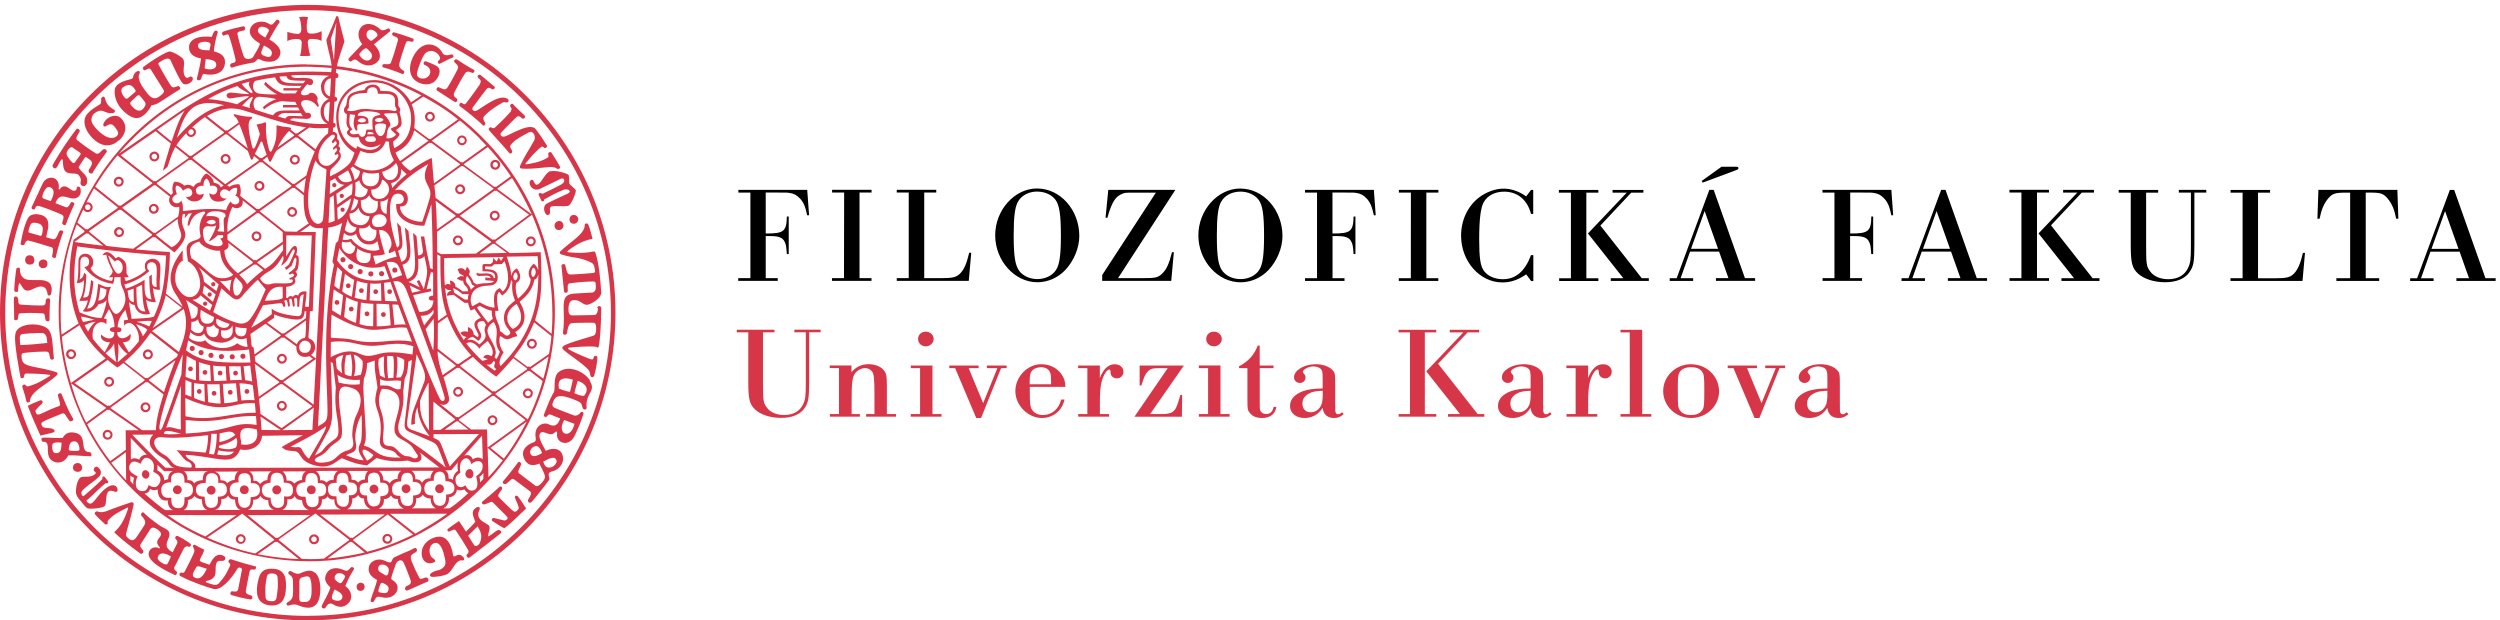 <svg xmlns="http://www.w3.org/2000/svg" width="403" height="100" viewBox="0 0 403 100"><path d="M120.94 44.832h-1.936v.44h6.366v-.44h-1.936v-6.775h.747c1.353 0 1.958.24 2.285.88.233.44.28.703.373 2.023h.303v-6.05h-.303c-.046 2.398-.49 2.75-3.405 2.728v-6.6h1.446c1.936 0 2.03 0 2.425.07.66.09 1.15.35 1.64.88.59.62.87 1.28 1.17 2.71h.31l-.3-4.09h-11.1v.44h1.94v13.79zm15.11 0h-1.935v.44h6.37v-.44h-1.93V31.037h1.94v-.44h-6.36v.44h1.94m10.41 13.795h-1.93v.44h11.61l.4-4.532h-.33c-.42 1.76-.79 2.618-1.4 3.278-.6.66-1.21.82-3.1.82h-2.75v-13.8h1.94v-.44h-6.37v.44h1.93v13.8zm20.72-13.948c1.19 0 2.29.484 2.92 1.298.65.88.89 2.354.89 5.852 0 3.014-.21 4.554-.74 5.412-.58.96-1.75 1.54-3.05 1.54-1.21 0-2.28-.49-2.91-1.3-.67-.88-.91-2.38-.91-5.74 0-3.11.21-4.67.75-5.53.59-.97 1.75-1.54 3.08-1.54zm-.02-.506c-3.64 0-6.76 3.48-6.76 7.55 0 4.09 3.13 7.57 6.79 7.57 1.68 0 3.29-.7 4.5-1.96 1.4-1.49 2.27-3.58 2.27-5.5 0-4.2-3.07-7.65-6.78-7.65zm10.52 14.9h11.1l.42-4.62h-.3c-.54 2.09-.91 2.82-1.68 3.54-.63.55-1.02.64-3.03.64h-3.99l9.24-14.23h-10.81l-.443 4.49h.302c.7-2.51 1.306-3.45 2.425-3.87.443-.17.466-.17 1.772-.17h3.613l-8.65 13.27v.97zm22.25-14.39c1.19 0 2.29.49 2.92 1.3.65.88.89 2.36.89 5.85 0 3.01-.21 4.55-.74 5.41-.58.97-1.75 1.54-3.05 1.54-1.21 0-2.28-.48-2.91-1.3-.68-.88-.91-2.37-.91-5.74 0-3.1.21-4.66.75-5.52.58-.97 1.75-1.54 3.07-1.54zm-.02-.5c-3.63 0-6.76 3.48-6.76 7.55 0 4.1 3.13 7.57 6.79 7.57 1.68 0 3.29-.7 4.5-1.96 1.4-1.49 2.27-3.58 2.27-5.5 0-4.2-3.07-7.65-6.78-7.65zm12.37 14.46h-1.94v.44h6.37v-.44h-1.93v-6.791h.74c1.35 0 1.96.24 2.28.88.23.44.28.703.37 2.023h.3v-6.05h-.3c-.05 2.398-.49 2.75-3.4 2.728v-6.6h1.45c1.93 0 2.03 0 2.42.07.65.09 1.14.35 1.63.88.58.62.86 1.28 1.17 2.71h.3l-.3-4.09h-11.1v.44h1.94v13.79zm15.12 0h-1.94v.44h6.37v-.44h-1.93v-13.8h1.94v-.44h-6.37v.44h1.94m19.71 10.08h-.35c-.95 2.58-2.45 3.88-4.52 3.88-1.33 0-2.48-.51-3.08-1.37-.56-.77-.75-2.07-.75-5.08 0-3.21.24-5.1.73-5.96.61-1.08 1.8-1.7 3.29-1.7 2.17 0 3.73 1.3 4.34 3.59h.35v-3.87h-.35l-.79 1.04c-1.12-.81-2.4-1.25-3.64-1.25-1.3 0-2.77.53-3.94 1.41-1.84 1.41-2.91 3.68-2.91 6.18 0 4.12 3.01 7.53 6.65 7.53 1.33 0 2.52-.39 3.85-1.3l.8 1.08h.35v-4.16zm10.86-4.79l4.95-5.281h1.96v-.44h-4.97v.44h2.284l-6.25 6.58 5.705 7.21h-2.03v.44h6.134v-.44h-1.134l-6.698-8.52zm-4.74 8.52h-1.93v.44h6.32v-.44h-1.937V31.057h1.936v-.44h-6.362v.44h1.937v13.79zm24.27-18l-3.22 2.31.16.27 5.41-2.02c.26-.08.35-.19.35-.3 0-.17-.09-.24-.37-.24h-2.33zm-.58 13.25h-4.36l2.19-6.09 2.17 6.1zm.16.44l1.51 4.29h-2.02v.44h6.32v-.44h-1.64l-5.04-14.23h-.7l-5.27 14.24h-1.12v.44h3.78v-.44h-2.02l1.52-4.29h4.69zm18.62 4.29h-1.94v.44h6.37v-.44h-1.93v-6.781h.75c1.36 0 1.96.24 2.29.88.23.44.28.703.37 2.023h.31v-6.05h-.3c-.04 2.398-.49 2.75-3.4 2.728v-6.6h1.4c1.94 0 2.03 0 2.43.07.66.09 1.15.35 1.64.88.58.62.86 1.28 1.16 2.71h.3l-.3-4.09h-11.1v.44h1.93v13.79zm18.61-4.73h-4.36l2.19-6.09 2.17 6.1zm.16.44l1.52 4.29h-2.03v.44h6.32v-.44h-1.66l-5.04-14.23h-.7l-5.27 14.24h-1.12v.44h3.78v-.44h-2.03l1.514-4.29h4.69zm16.11-4.22l4.97-5.28h1.96v-.44h-4.97v.44h2.29l-6.25 6.58 5.72 7.22h-2.03v.44h6.13v-.44h-1.11l-6.69-8.51zm-4.74 8.51h-1.94v.44h6.37v-.44h-1.94v-13.8h1.93v-.44h-6.37v.44h1.93v13.8zm27.3-13.79v8.41c0 2.42-.07 2.93-.47 3.76-.56 1.17-1.68 1.79-3.19 1.79-1.28 0-2.35-.47-2.91-1.26-.61-.82-.65-1.19-.65-4.29v-8.401h1.94v-.44h-6.36v.44h1.94v8.4c0 2.9.21 3.76 1.19 4.66.934.85 2.566 1.38 4.36 1.38 1.77 0 3.15-.55 3.87-1.56.7-.97.84-1.67.84-4.49v-8.4h1.92v-.44h-4.43v.44h1.96zm8.32 13.8h-1.94v.44h11.61l.4-4.53h-.33c-.42 1.76-.79 2.62-1.39 3.28-.6.66-1.21.82-3.1.82h-2.75V31.057h1.94v-.44h-6.37v.44h1.94v13.8zm17.32 0h-2.19v.44h6.9v-.44h-2.17v-13.8h.8c1.59 0 2.06.16 2.71.93.73.88 1.1 1.76 1.4 3.28h.35l-.16-4.65h-12.73l-.16 4.65h.35c.31-1.52.68-2.4 1.4-3.28.66-.77 1.12-.92 2.73-.92h.8v13.79zm17.5-4.73h-4.36l2.19-6.09 2.17 6.1zm.17.44l1.52 4.29h-2.03v.44h6.32v-.44h-1.64l-5.04-14.23h-.7l-5.28 14.24h-1.12v.44h3.78v-.44h-2.03l1.52-4.29h4.69z"/><path d="M129.896 53.585v8.02c0 2.312-.066 2.794-.445 3.592-.535 1.113-1.603 1.7-3.05 1.7-1.224 0-2.248-.44-2.783-1.196-.58-.776-.623-1.134-.623-4.095v-8.03h1.85v-.42h-6.07v.42h1.85v8.02c0 2.77.2 3.59 1.14 4.45.89.82 2.45 1.32 4.17 1.32 1.69 0 3.01-.53 3.7-1.49.67-.93.8-1.6.8-4.29v-8.02h1.85v-.42h-4.23v.42h1.87zm5.383 13.167h-1.492v.42h4.83v-.42h-1.334v-2.5c0-2.582.13-3.485.55-4.073.35-.483 1.04-.84 1.62-.84.44 0 .84.188 1.11.524.31.4.4 1.155.4 3.654v3.234h-1.34v.42h4.81v-.42h-1.47v-4.662c0-1.555-.11-2.037-.63-2.563-.49-.49-1.38-.82-2.27-.82-1.18 0-2.07.42-2.81 1.3v-1.09h-3.5v.42h1.49v7.41zm13.958-13.293c-.712 0-1.247.504-1.247 1.176 0 .672.534 1.197 1.247 1.197.69 0 1.27-.525 1.27-1.197 0-.65-.58-1.176-1.27-1.176zm-.935 13.293h-1.49v.42h4.963v-.42h-1.46v-7.833h-3.49v.42h1.49v7.413zm13.076-7.413h.89v-.42h-3.182v.42h1.69l-2.29 5.65-2.34-5.65h1.604v-.42h-4.72v.42h.936l3.405 8.043h.78m7.835-5.44v-.44c0-1.05.09-1.406.4-1.764.313-.35.824-.54 1.448-.54.69 0 1.224.3 1.424.82.156.38.178.55.178 1.93h-3.45zm5.765.42c-.044-.88-.2-1.385-.58-1.952-.71-1.07-1.936-1.7-3.316-1.7-2.22 0-4.18 2.016-4.18 4.325 0 2.31 2.03 4.348 4.3 4.348 1.78 0 3.27-1.218 3.63-2.982h-.53c-.42 1.575-1.53 2.5-2.96 2.5-.84 0-1.49-.357-1.82-.967-.24-.44-.29-.924-.29-2.96v-.61h5.77zm3.55 4.39h-1.49v.42h4.962v-.42h-1.47v-1.953c0-2.437.22-3.633.89-4.704.2-.315.44-.525.6-.525.13 0 .2.105.22.294.02.42.02.42.09.567.15.356.53.567.91.567.62 0 1.09-.46 1.09-1.07 0-.71-.58-1.21-1.4-1.21-1.03 0-1.81.72-2.41 2.21v-2h-3.5v.42h1.49v7.41zm15.576-7.833h-7.168v3.213h.29c.49-1.555.6-1.785 1.024-2.247.4-.44.77-.546 2.04-.546h1.18l-5.37 7.833h7.65l.04-3.507h-.29c-.2.776-.49 1.658-.71 2.1-.4.756-.96.987-2.41.987h-1.76l5.45-7.833zm4.81-5.46c-.71 0-1.246.504-1.246 1.176 0 .672.534 1.197 1.247 1.197.69 0 1.27-.525 1.27-1.197-.002-.65-.58-1.176-1.27-1.176zm-.934 13.293h-1.5v.42h4.96v-.42h-1.47v-7.833h-3.49v.42h1.49v7.413zm8.35-11.045h-.36c-.54 1.49-1.54 2.582-3.01 3.338v.294h1.35v5.313c0 1.302.04 1.533.44 1.975.42.504 1.09.756 1.89.756 1.33 0 2.14-.61 2.34-1.785h-.45c-.16.78-.54 1.14-1.2 1.14-.36 0-.69-.14-.85-.4-.16-.23-.18-.42-.18-1.03v-5.96h2.22v-.42h-2.23v-3.22zm10.13 7.685c0 1.092-.11 1.722-.36 2.12-.36.61-.92.946-1.58.946-.83 0-1.34-.52-1.34-1.4 0-.69.33-1.22 1-1.59.53-.31 1.09-.44 2.27-.48v.42zm3.14 3.045c-.4.315-.45.336-.67.336-.22 0-.31-.063-.38-.252-.09-.188-.09-.188-.09-2.184v-2.31c0-1.827-.02-1.953-.51-2.436-.54-.546-1.54-.882-2.63-.882-1.85 0-3.5.986-3.5 2.1 0 .525.4.924.95.924.51 0 .91-.378.91-.902 0-.23-.07-.4-.31-.65-.09-.085-.11-.148-.11-.232 0-.398.91-.882 1.67-.882.51 0 1 .168 1.22.42.24.273.29.483.29 1.68v1.45c-1.49.02-2.41.167-3.23.46-1.32.506-2.03 1.324-2.03 2.354 0 1.155.95 1.953 2.36 1.953 1.2 0 2.24-.588 2.89-1.64.13 1.072.78 1.64 1.87 1.64.58 0 1.02-.19 1.53-.63l-.27-.317zm15.46-7.812l4.74-5.04h1.87v-.42h-4.74v.42h2.18l-5.97 6.278 5.45 6.89h-1.94v.42h5.85v-.42h-1.07l-6.39-8.128zm-4.52 8.127h-1.85v.42h6.07v-.42h-1.85V53.585h1.84v-.42h-6.07v.42h1.84v13.167zm19.44-3.36c0 1.092-.11 1.722-.36 2.12-.36.61-.91.946-1.58.946-.83 0-1.34-.52-1.34-1.4 0-.69.33-1.22 1-1.59.53-.31 1.09-.44 2.27-.48v.42zm3.14 3.045c-.4.315-.45.336-.67.336-.22 0-.32-.063-.38-.252-.09-.188-.09-.188-.09-2.184v-2.31c0-1.827-.03-1.953-.52-2.436-.54-.546-1.54-.882-2.63-.882-1.85 0-3.5.986-3.5 2.1 0 .525.4.924.96.924.51 0 .91-.378.91-.902 0-.23-.07-.4-.31-.65-.09-.085-.11-.148-.11-.232 0-.398.91-.882 1.67-.882.51 0 1 .168 1.22.42.24.273.29.483.29 1.68v1.45c-1.5.02-2.41.167-3.23.46-1.32.506-2.03 1.324-2.03 2.354 0 1.155.96 1.953 2.36 1.953 1.2 0 2.25-.588 2.89-1.64.13 1.072.78 1.64 1.87 1.64.58 0 1.02-.19 1.53-.63l-.27-.317zm4.12.315h-1.49v.42h4.96v-.42h-1.47v-1.953c0-2.437.22-3.633.89-4.704.2-.315.44-.525.6-.525.13 0 .2.105.22.294.02.42.02.42.09.567.15.356.53.567.91.567.62 0 1.09-.46 1.09-1.07 0-.71-.58-1.21-1.4-1.21-1.03 0-1.81.72-2.41 2.21v-2h-3.5v.42h1.49v7.41zm8.71 0h-1.49v.42h4.96v-.42h-1.47V53.165h-3.5v.42h1.49m9.87 5.607c.89 0 1.44.23 1.8.735.31.44.35.734.35 3.15 0 2.142-.05 2.52-.25 2.918-.36.61-.96.903-1.9.903-.85 0-1.41-.23-1.76-.73-.34-.46-.36-.73-.36-3.13 0-2.2.02-2.54.24-2.96.33-.59.96-.88 1.85-.88zm.02-.483c-2.48 0-4.5 1.952-4.5 4.325 0 2.415 2.02 4.348 4.52 4.348 2.45 0 4.49-1.933 4.49-4.284 0-2.45-1.99-4.38-4.52-4.38zm14.26.63h.89v-.42h-3.19v.42h1.69l-2.29 5.65-2.34-5.65h1.6v-.42h-4.72v.42h.93l3.4 8.043h.78m10.97-3.99c0 1.092-.11 1.722-.36 2.12-.36.61-.91.946-1.58.946-.82 0-1.34-.52-1.34-1.4 0-.69.33-1.22 1-1.59.53-.31 1.09-.44 2.27-.48v.42zm3.14 3.045c-.4.315-.45.336-.67.336-.22 0-.32-.063-.38-.252-.09-.188-.09-.188-.09-2.184v-2.31c0-1.827-.02-1.953-.51-2.436-.54-.546-1.54-.882-2.63-.882-1.85 0-3.49.986-3.49 2.1 0 .525.4.924.95.924.51 0 .91-.378.91-.902 0-.23-.07-.4-.31-.65-.09-.085-.11-.148-.11-.232 0-.398.91-.882 1.67-.882.51 0 1 .168 1.22.42.24.273.29.483.29 1.68v1.45c-1.49.02-2.41.167-3.23.46-1.31.506-2.03 1.324-2.03 2.354 0 1.155.95 1.953 2.36 1.953 1.2 0 2.25-.588 2.89-1.64.13 1.072.77 1.64 1.86 1.64.58 0 1.02-.19 1.54-.63l-.27-.317z" fill="#d73648"/><g fill="#d73648" transform="translate(-28.346 -27.943)"><path d="M77.84 28.73c-27.394.062-49.555 22.32-49.494 49.716.063 27.397 22.322 49.558 49.72 49.497 27.395-.062 49.556-22.322 49.492-49.716-.06-27.398-22.32-49.558-49.717-49.497zm.277 98.496c-26.963.06-48.866-21.747-48.926-48.707-.05-26.96 21.75-48.87 48.71-48.93 26.96-.07 48.87 21.74 48.93 48.7.06 26.61-21.81 48.86-48.7 48.92z"/><path d="M76.578 34.285c.212.046.437.188.4.663-.026.677-.085 1.452-.278 2.017.676-.003 1.025.042 1.692-.05-.274-.663-.358-1.574-.418-1.98-.075-.526.202-.685.452-.712.152-.016 1.304-.005 1.762.332l.01-1.588c-.617.287-1.147.422-1.763.393-.304-.018-.537-.12-.592-.453-.11-.7-.033-1.634.18-2.213-.564-.032-.87-.112-1.474.035.35.6.38 1.76.36 2.09-.01.22-.22.59-.48.59a5.85 5.85 0 01-1.76-.33l-.01 1.49c.51-.28 1.33-.4 1.9-.3zm-12.128-.64c.45-.108.674-.34.825.127.44 1.34.67 2.184 1.018 3.675.168.678-.363.593-.638.72-.39.176-.175.77.157.66 1.127-.373 2.048-.562 3.268-.776.317-.04.544-.27.708-.49.178-.21.44-.04.785.11.47.21 2.39.65 2.905-.86.354-1.04-.71-1.93-1.724-2.51.446-.79 1.243-2.22 1.637-2.73.16-.19-.3-.63-.51-.38-.1.12-.31.37-.44.51-.16.17-.31.35-.8.05-.8-.54-2.51-.45-2.95.82-.26.75.19 1.58 1.4 2.29.2.11.13.26.07.42-.34.77-.62 1.14-1.04 1.89-.11.2-1.23.63-1.52-.25-.47-1.43-.6-1.89-.97-3.42-.14-.53.7-.56 1.01-.64.35-.1.24-.73-.09-.68-1.16.26-2.08.46-3.25.87-.28.11-.15.72.19.63zm7.613 3.26c-.233.4-.943.132-1.284-.027-.36-.195-.37-.42-.24-.738.09-.234.15-.44.37-.855.43.255 1.66.725 1.14 1.62zM70.08 32.47c.23-.368 1.09-.233 1.51.166.166.195.095.35-.027.544l-.45.827c-1.203-.717-1.38-.984-1.033-1.54zm14.912 5.348c.285-.197.514-.485 1.06-.026 1.494 1.248 2.836.583 3.32-.108.4-.57.286-1.575-.756-2.587l2.57-2.076c.226-.16-.12-.62-.345-.47-.43.26-.89.37-1.16.15-2.6-2.31-4.58.36-2.94 2.36l-2.13 2.24c-.28.28.17.67.39.52zm2.697-4.914c.33-.284.74-.172 1.05.06.2.136.08.045.24.197.23.22.28.51.13.66-.18.16-.29.27-.46.39-.18.11-.43.47-.7.2l-.32-.3c-.26-.3-.28-.91.04-1.2zm-1.27 3.566c.11-.127.26-.327.42-.46.26-.183.49-.407.7-.197.39.355 1.2 1.045.5 1.715-.53.397-1.12.074-1.53-.392-.23-.284-.33-.42-.11-.666zm-25.67.896c-.11.934-.4 2.177-.65 3.16-.13.422.51.48.64.15.12-.333.23-.597.36-.838 1.37.33 3.28.18 3.5-1.63.19-1.544-1.23-1.796-1.78-1.994.07-.902.34-2.146.62-3.02.09-.303-.41-.453-.61-.102a6.71 6.71 0 00-.35.797c-2.46-.26-3.51.53-3.64 1.45-.13.95.4 1.74 1.87 2.02zm2.46 1.083c-.12.94-1.52.64-1.71.59-.12-.03-.18-.1-.14-.34.02-.26.15-1.23.15-1.23.82.07 1.78.22 1.69.98zm-.92-3.28c-.04.31-.16.67-.18.91-.56-.1-1.95.11-1.83-.91.07-.62 2.08-.69 2-.01zm29.11 2.84c-.16.4-.79.26-1.11.27-.34-.02-.43.45-.16.53 1.11.31 1.88.58 3.07 1.06.28.1.42-.44.2-.54-.33-.2-.86-.5-.66-1.24.33-1.19.59-1.99 1.04-3.24.17-.47.65-.19.96-.17.27.04.41-.44.16-.52-.64-.26-2.32-.81-2.99-.99-.3-.11-.52.37-.15.55.21.13.84.2.73.74-.38 1.31-.64 2.27-1.11 3.52zm4.32 3.2c.54.25 1.46.55 2.35.09.79-.37 1.8-2.18.57-2.76-.32-.17-1.02-.51-1.61-.69-.35-.14-.56.39-.23.56 1.75.71.68 2.61-.73 2.12-.31-.11-.57-.35-.51-.79.13-.69.86-2.74 1.39-3.25.99-.79 2.09 0 2.3.68.09.31-.01.37-.24.57-.21.14.01.6.25.48.79-.41 1.31-.7 2.11-1.02.2-.11-.02-.57-.28-.49-.32.1-1.08.35-1.43-.24-.79-1.54-3.29-2.32-4.77.74-1.13 2.53.16 3.66.81 3.97zm-46.91 5.12c.7.52 1.46.88 2.27.47.72-.37 1.36-1.19 1.67-1.87 0 0 .59-.09 1.07-.34.34-.19 2.27-1.49 3.47-2.21.25-.16 0-.64-.29-.55-.39.12-.74.34-1 .06-.26-.29-1.39-2.22-2.09-3.53-.18-.28.23-.43.73-.73.38-.24.99-.38 1.19 0 .87 1.86 1.72 3.71 2.14 3.87.42.15 1.15-.13 1.39-.6s-.16-.73-.47-.55c-.3.18-.48.19-.69-.05-.56-.77.04-2.06-.3-2.78-.22-.45-1.9-1.35-2.26-1.27-.56.11-2.35 1.11-4.14 2.46-.27.2-.02.64.27.54.28-.11.67-.43.89-.09l2.07 3.3c.2.41-.33.75-.76 1.08-1.06.72-1.68-.31-2.37-1.2-.94-1.27-1-2.08-.78-2.49.16-.3.03-.5-.24-.45-.39.09-.69.5-.77.95-.06.25-.2.33-.53.39-1.13.31-2.4.72-2.44 1.78-.09 1.47.68 2.79 1.91 3.76zm2.09-2.93c.33.34.52.63.77.94.15.19.18.4.08.64-.11.18-.8 1.78-2.3-.12-.14-.2-.16-.35.04-.56.28-.29.62-.59.89-.85.26-.21.41-.19.51-.07zm-2.69-1.39c1.17-.86 1.65.06 1.84.29.18.22.24.34.01.54l-.8.68c-.25.22-.49.45-.68.28-.31-.26-1.07-1.29-.39-1.8zm53.93-2.94c-.62 1.18-1.01 1.94-1.69 3.02-.37.48-.7.17-1.35-.07-.3-.11-.54.37-.28.54.52.32 1.8 1.19 2.84 1.81.22.16.56-.21.36-.48-.17-.21-.72-.39-.44-1.04.71-1.33 1.03-1.99 1.75-3.1.31-.47.86-.17 1.1-.07.31.12.54-.39.3-.49-.92-.47-1.84-1.09-2.67-1.62-.33-.23-.68.21-.41.45.36.37.71.58.47 1.04zm3.58 2.44c-.91 1.3-1.22 1.75-2.3 3.15-.22.24-.52-.08-.66-.13-.24-.09-.53.35-.26.56.41.28 2.61 1.96 3.64 3.02.16.22.57-.03.4-.39-.14-.28-.52-.69-.04-1.16.96-.95 1.66-1.35 2.76-2.02.42-.26.64-.03.85-.08.27-.04.29-.43.07-.57-1.31-.84-3.58 1.08-4.97 1.87-.45.25-.93-.14-.61-.56.82-1.09 1.31-1.8 2.18-2.89.36-.43.68-.09.92.03.21.1.56-.26.36-.44-.9-.74-1.29-1.08-2.22-1.84-.34-.25-.66.19-.41.42.09.16.69.4.27.99zm-58.11 9c.91-.86 1.36-2.15.42-3.32-.93-1.15-2.43-.39-2.92.51-.26.48-.02.77.3.59.57-.33.93-.55 1.46.15.52.69.72 1.04.28 1.45-.44.4-1.08.34-1.59.11-.7-.31-1.64-1.09-2.27-2.06-.35-.54-.19-1.34.22-1.67 1.38-1.11 1.6.07 3.02-.1.34-.03.44-.41.23-.52-1.06-.62-1.28-1.09-1.51-1.91-.12-.42-.55-.16-.59.13-.05.38.11.7-.3.95-1 .64-1.36.82-1.93 1.48-.88 1-.45 2.58.79 3.86 1.22 1.27 2.82 1.79 4.35.33zm63.14-4.66c-.91 1.02-1.44 1.55-2.62 2.66-.24.19-.43.04-.55-.01-.3-.14-.59.21-.37.46 1.02 1.2 2.39 2.6 3.22 3.64.19.25.6-.04.45-.37-.21-.51-.51-.6-.03-1.13.67-.74 1.58-1.17 2.75-1.83.74-.32 1.17.72.87 1.28-.89 1.63-1.53 2.5-2.32 4.21-.06.13.1.35.22.35 2.58.19 4.83-.55 5.63-.06.34.31.77.01.6-.28-.53-.94-.7-1.17-1.32-2.16-.17-.31-.6-.11-.56.19.02.35.16.4-.2.62-1.08.59-1.81.76-3.18.99-.28.04-.37-.02-.18-.24.8-.96 1.52-1.81 2.38-2.49.22-.2.35-.07.51.08.16.18.6-.14.46-.36-.66-1.02-1.02-1.61-1.77-2.58-.81-1.17-3.53.52-4.92 1.09-.54.22-1.1-.18-.57-.72.95-.98 1.35-1.41 2.34-2.36.45-.37.71.05.88.18.33.24.68-.25.41-.48 0 0-1.57-1.48-1.78-1.75-.17-.23-.64-.03-.49.32.12.29.35.39.07.7z"/><path d="M37.503 54.93c.33-.572.47-.897.703-1.22.172-.24.273.09.273.09 0 .15 0 1.332.4 1.752.57.605 1.76.132 2.17.632.25.315.4.684.31.99-.25.766.74 1.163 1.01.26.26-1.13-.68-1.504-1.23-2.327-.15-.166-.12-.222.05-.492.11-.184.74-1.132.94-1.402.51.33.51.3.89.65.47.482-.24 1.113-.37 1.535-.13.345.43.683.61.442.71-1.216 1.62-2.508 2.23-3.32.27-.37-.27-.685-.56-.458-.37.287-.69.898-1.2.57-1.14-.747-1.84-1.226-2.94-2.105-.38-.3.17-.912.39-1.393.12-.263-.32-.583-.52-.37a50.824 50.824 0 00-3.79 5.72c-.23.39.36.835.59.445zm1.787-2.792c.153-.224.506-.607.717-.44.21.166 1.007.69 1.243.856.282.202-.13.56-.222.726 0 0-.434.594-.54.745-.106.15-.25.3-.4.163-.375-.318-.506-.5-.807-.963-.22-.34-.29-.634.01-1.087zm-5.326 9.41c.194-.265.264-.51.682-.396 1.528.45 3.47 1.31 3.47 1.31.632.246.51.48.275 1.358-.11.344.51.553.6.267.41-1.232 1.33-3.196 1.33-3.196.12-.23-.42-.54-.59-.25-.14.24-.38.83-.77.71l-1.67-.66c.72-2.05 2.13-.45 3.26-.81.66-.21.93-.74.77-1.54-.12-.45-.6-.36-.6-.11 0 .4-.29.47-.48.46-.37-.02-.79-.5-1.2-.64-.36-.14-.8-.03-.96.28-.12.23-.33.17-.28-.03.13-.81-.21-1.43-.8-1.65-.45-.15-1.33-.07-1.8.92l-1.74 3.74c-.14.32.34.55.55.28zm1.383-2.536c.228-.47.544-1.124 1.135-.856.995.45.24 1.78.048 2.2 0 0-1.02-.322-1.234-.445-.22-.12-.055-.65.05-.89zm81.73-3.494c-.902.29-1.492 2.11-2.183 2.203-.484.07-.47-1.17-1.012-.7-.536.54.36 2 1.64 1.31 1.234-.62 1.67-.81 2.89-1.41.25-.13.696-.39.85-.03.173.41-.285.72-.617.88-.826.44-1.595.82-2.364 1.18-.26.12-.41.33-.74.12-.16-.12-.44.15-.36.3.2.39.33.66.43.93.08.18.47.11.43-.11.02-.17.12-.13.34-.27 1.25-.68 1.51-.84 2.84-1.39.71-.25 1.44.29.54.67-1.31.61-1.87.86-3.2 1.52-.95.48-.35 2.02.13 1.88.65-.18.04-1.08.49-1.35.33-.2 2.24.03 2.75-.13.52-.15 1.33-2.22 1.23-2.51-.09-.24-.96-.88-1.02-1.06-.08-.19-.02-1.19-.14-1.38-.12-.25-2.12-.85-2.87-.6z"/><path d="M32.292 67.343c.11-.367.344-.67.63-.624 1.596.4 2.134.61 3.626 1.05.558.1.287.88.207 1.42-.087.3.568.51.615.14.057-.46.737-2.91 1.135-3.87.16-.39-.456-.5-.61-.22-.27.49-.445 1.39-1.028 1.26-.452-.13-.587-.16-1.083-.32.215-1.1 1.042-3.19-.99-3.63-.98-.21-1.675.03-1.98.63-.637 1.32-.913 2.84-1.145 4.03-.06.26.54.35.62.1zm.71-2.448c.26-.873.342-1.217 1.395-.97 1.055.246.868 1.044.76 1.617-.047.255-.152.48-.332.405-.762-.2-1.014-.298-1.76-.495-.18-.03-.14-.302-.064-.557zm87.585-2.263c-.37.152-.53.57-.38 1 .165.35.582.435.872.345a.735.735 0 00.44-.906.724.724 0 00-.94-.43zm-2.475 1.045c-.372.214-.473.635-.27 1.023.237.4.69.367.97.237.245-.16.51-.524.275-.998-.266-.47-.667-.41-.975-.27zm6.62 13.96c-.023.364-.06 1.057-.616 1.09 0 0-2.914.06-3.517.056-.37 0-.58-.273-.6-.65-.06-1.04.14-1.712.69-1.79 1.17-.15 1.53.728 2.26.734.54-.022 2.35-.994 2.32-2.018-.17-2.08-.31-4.34-.91-6.28-.08-.26-.17-.34-.49-.27-1.34.26-2.25.22-3.68.12-.55-.04-.42-.17-.16-.37 1.09-.81 1.87-1.23 2.83-1.56 1.06-.36 1.08-.04.9-.68-.28-.99-.33-1.26-.57-1.85-.14-.35-.6-.21-.59.06.05 1.4-2.35 2.72-3.89 4.2-.24.22-.11.45.14.53 2.01.66 2.92.35 4.82 1.33.35.18.48.46.55 1.02.04.34.22.6-.38.65-1.24.1-2.1.19-3.58.23-.54-.01-.58-.72-.79-1.48-.09-.32-.62-.21-.61.08.02.28.41 4.13.41 4.13.03.31.57.26.59 0 .09-.47-.22-1.26.41-1.32 1.35-.16 2.06-.23 3.54-.28.6-.02.54.17.57.59.02.21.01.25.01.41.01.43-.27.77-.62.79-.42.01-3.01.17-3.01.17-2.43.3-1.13 2.39-1.66 6.25-.07.5.61.48.67.02.08-.56.22-1.45.74-1.52.37-.05 2.96-.07 3.47-.06.4.01.44.4.46.76.01.18.02.4-.04.75-.06.22-.06.44-.39.57-1.64.55-4.98 1.38-5.03 1.92-.06.5 2.79 2.08 4.12 3.48.35.34.37.8.42 1.07.08.26.52.34.63-.08.34-1.26.5-2.47.5-2.84-.01-.38-.52-.34-.59-.09-.09.25-.05.49-.57.31-.7-.24-2.97-1.23-3.39-1.53-.28-.2-.26-.27.06-.31 1.51-.17 3.75-.25 4.3-.12.21.05.33.44.46-.43.34-2.24.33-5.43.34-5.84 0-.41-.61-.37-.64-.02zm-92.205-8.254c-.193.377-.176.755.113 1.038.304.28.876.2 1.1-.06.24-.27.174-.98-.19-1.16-.437-.22-.874-.07-1.023.19zm-1.277 5.44c.017-.362.108-1.053.19-1.27.4.245.525 1.14 1.286 1.24.62.07 1.53-.74 2.315-.66.81.08.88.807.99 1.286.04.24.44.22.52-.03.17-.51.28-1.5-.39-1.96-.84-.49-1.56-.28-3.1-.36-1.04-.06-1.52-.8-1.49-1.7.01-.32-.5-.39-.58-.09-.08.3-.36 2.74-.34 3.49-.02.28.61.33.63.04zm3.753-4.975c-.374.184-.493.547-.356.92.154.36.56.495 1.012.327.31-.184.41-.593.28-.967-.13-.287-.54-.45-.94-.28zm-3.777 9.44c.12-.537.026-.8.4-.84 1.415-.085 2.144-.075 3.63.014.378.025.297.593.445 1.054.08.27.64.33.63-.048-.01-.74.04-2.43.09-3.097.04-.46-.61-.46-.69-.02-.08.29.09.82-.53.83-1.02.02-2.52-.06-3.52-.14-.53-.04-.3-.72-.48-1.08-.09-.32-.6-.31-.61.07-.04.59.06 2.29.03 3.26-.01.38.54.34.62.02zm1.94 13.206c.344-1.646 2.83-2.58 4.388-4.113.115-.08.075-.37-.096-.43-2-.67-3.892-.79-4.81-1.2-.776-.34-.776-.82-.826-1.3-.02-.18-.037-.54.292-.6 1.268-.16 2.32-.22 3.597-.23.61 0 .52.27.72 1.08.09.35.63.25.6-.07-.26-2.36-.18-3.37-.72-4.35-.79-1.44-5.24-1.49-5.49.54-.2 1.11.29 3.92.82 6.9.04.26.54.25.57-.06.06-.61.41-.5.57-.5.79 0 2.29.04 3.34.18.38.02.44.12.09.31-1.19.73-1.94 1.18-3.26 1.55-.22.05-.27.06-.5-.2-.22-.2-.59.07-.5.34.32 1.03.43 1.26.65 2.31.05.21.52.27.6-.1zm-1.547-8.95c-.06-.396-.07-.805-.08-1.107-.01-.24.07-.577.43-.646 1.21-.13 2.02-.16 3.21-.16.38 0 .63.47.67.66.04.24.09.54.12.93-1.51.17-2.97.31-4.37.34zm5.23 13.516c-.45-.09-.59-.104-1.12-.16-.24-.025-.48-.017-.65-.398-.2-.45.18-.564.47-.712.62-.315 2.03-.853 2.7-1.147.61-.272.67.38 1.27 1.098.2.28.8-.03.61-.33-.79-1.3-1.24-2.45-1.82-3.88-.15-.4-.73-.11-.61.23.25 1.12.59 1.5.04 1.69-1.12.38-2.42 1.04-2.79 1.19-.31.12-.61.25-.79-.12-.22-.43.01-.52.17-.72.28-.36.69-.66.84-.87.14-.21-.05-.57-.38-.43-.47.19-1.16.45-1.96.86.64 1.74 1.29 3.11 2.03 4.8.89-.21 1.2-.27 2.05-.5.33-.05.32-.51-.09-.55zm86.62-7.774c-1.11-1.63-3.45-2.413-4.85-1.51-1.28.69-.64 2.847-1.03 3.472-.57.914-1.04 2.212-1.54 3.478-.15.375.3.58.5.304.19-.264.35-.333.64-.22.44.17.92.39 1.46.586-.46 1.322-1.08 1.31-1.91.92-.73-.35-2.36.172-2.04 2.176.11.702-.28.724-.6.85-.34.14-2.16 1-1.14 2.764.51.894 1.34.992 2.34.557.3.698.64 1.15.88 1.965.08.268-.09.647-.35.952-.26.3-.76.914-1.16.674l-2.57-1.948c-.47-.336-.01-.698.23-1.45.09-.318-.3-.632-.5-.346-.9 1.2-1.36 1.807-2.36 2.98-.27.32.21.61.45.445.83-.56.88-1.09 1.46-.598l2.38 1.787c.44.323-.04.92-.28 1.37-.15.268.24.745.6.317.96-1.11 1.92-2.35 2.82-3.54.03-.29-.07-.43-.09-.71-.1-.57.44-.57.92-.75.62-.23 1.84-1.28 1.21-2.71-.47-1.05-1.76-.9-2.61-.48-.42-.82-1.45-2.35-.83-2.91.48-.44 1.48.64 2.16.04.43-.35.52-.35.48.23-.04.6.32 1.12.85 1.29.71.22 1.51-.04 2.06-1.23.42-.91.76-1.61 1.33-3.29.14-.39-.26-.59-.54-.21-.26.32-.67.51-1.09.32-1.34-.52-1.65-.61-3-1.18-.38-.2-.48-.5-.13-1.19.3-.6.77-1.05 2.8-.31 1.98.72 1.54.77 1.86 1.53.15.38.66.33.63-.12-.2-2.34 1.63-2.58.48-4.28zm-5.41 12.874c.09.28-.23.92-.85 1.098-.81.23-1.08-.258-1.29-.907.51-.19 1.81-1.16 2.14-.19zm-2.32-1.19c-.87.507-1.61.756-1.88.107-.14-.33.02-.96.7-1.19.33-.093.74-.067 1.17 1.084zm3.58-5.326l1.63.622c-.62 2.695-2.98 1.646-1.64-.622zm.9-4.535c-.63-.09-1.13-.3-1.75-.51-.39-1.78.91-1.85 2.21-1.47-.07.5-.32 1.54-.46 1.97zm2.3.63c-.58.05-1.06-.22-1.58-.4.08-.45.38-1.5.53-2 1.14.36 2 1.21 1.04 2.4zm-79.64 9.77c.35.03.25-.66-.1-.68-1.78-.05-.14-2.71-2.37-3.13-.97-.19-1.57.13-1.94.82-1.06.09-2.04-.07-3.06-.02-.23-.02-.36 0-.38.23 0 .27.1.45.34.43 1.47 0-.25 2.62 1.9 3.29 1.18.27 1.84-.57 2.07-1.09 1.3-.06 2.35.13 3.54.12zm-5.62-.52c-.4-.04-.57-.75-.48-1.34.04-.3.5-.48 1.5-.34-.1.76.07 1.78-1.03 1.67zm2.2-.84c.1-.61.23-1.03.81-1.05.56-.03.78.43.87 1 .09.59-.14.51-.68.53-.83-.03-1.1.03-1.01-.49zm1.74 3.81c.31-.12.48-.54.33-.91-.21-.5-.65-.54-1.04-.38-.32.15-.47.62-.33.92.19.42.72.48 1.03.35zm4.42 3.63c.14-.84 1.03-.45 1.23-.38.2.07.68.02.34-.69-.21-.38-.69-.45-1.21-.21-1.26.6-2.13 2.16-2.72 2.66-.41.35-.75.02-.86-.11-.24-.28.01-.31.14-.44.99-.85 1.68-1.64 2.7-2.47.1-.07.17-.15.24-.11.2.1.4-.14.27-.33-.08-.11-.28-.36-.43-.57-.24-.36-.51-.13-.47.02.05.1-.03.24-.13.33-.87.89-1.71 1.6-2.69 2.45-.22.17-.25.28-.43.06-.21-.3-.18-.55.04-.79.94-.99 1.83-1.35 2.76-2.33.18-.19.42-.75-.12-1.29-.59-.64-1.02.32-.72.52.16.12.35.25.1.47-.75.65-1.85.27-2.31.52-.44.24-.84 1.54-.74 2.53.05.53.51 1 .91 1.47.43.51.7 1 1.19 1.03.71.06 2.26-.11 2.53-.44.23-.28.15-.91.34-1.94zm10.9 11.68l1.44-2.88c.18-.26.39-.47.85-.32.23.11.43-.32.23-.47-.53-.42-1.39-.93-1.92-1.19-.38-.26-.68.2-.44.43.19.2.37.44.2.76l-.7 1.37c-2.08-1.11-.07-2.27-.61-3.32-.33-.53-.85-.47-2.02-1.39-.89-.64-1.58-1.2-2.02-1.67-.22-.23-.58.24-.4.46.26.32.86.89.53 1.47-.41.7-.76 1.19-1.12 1.74-.39.58-.76 1.1-1.48.48-.51-.45-.44-.54-.25-1.3.29-1.04.66-2.25 1.09-4.21.04-.19-.22-.38-.4-.32-1.69.57-3.1 1.07-3.65 1.3-.55.24-1.24.41-1.74.19-.27-.12-.66.22-.41.49.6.67 1.11 1.1 1.56 1.54.19.19.55-.07.46-.28-.1-.22.12-.39.25-.52.75-.76 1.52-1.16 2.78-1.79.24-.12.32-.1.2.21-.45 1.37-1.02 2.65-2.2 3.68 1.33 1.33 3.77 3.13 4.26 3.46.23.15.59-.25.4-.51-.25-.35-.59-.64-.38-1.03l1.52-2.36c.31-.48.75-.3 1.25.06 1.51 1.1-.96 1.38.21 2.71.25.27.09.34-.14.2-.32-.14-.97-.14-1.33.33-1.32 1.79 3.47 3.76 3.99 4.05.22.13.47-.39.29-.56-.28-.26-.5-.36-.34-.84zm-1.17-.44c-.09.15-.43.11-.6.01-.3-.19-1.4-.64-.8-1.4.5-.64 1.62-.01 1.96.22-.28.58-.3.69-.56 1.17zm56.04-10.62c.07.34.21.47.44 1.13.16.48.24.53-.07.85-.37.39-.54.28-1.07-.2-.84-.83-1.13-1.05-1.95-1.94-.28-.28.26-.8.49-1.18.16-.27-.06-.73-.43-.4-.96.91-1.7 1.51-2.67 2.31-.24.22.02.58.35.45.93-.24 1.02-.58 1.35-.26l1.87 1.87c.45.47.62.63.34.85-.36.28-.51.11-.98.01-.36-.07-.45-.11-1.14-.26-.15-.04-.47.31-.17.51.85.55 1.01.68 1.89 1.15 1.37-1.02 2.2-1.99 3.52-3.18-.53-.83-1.12-1.75-1.35-1.97-.23-.22-.51-.06-.46.22z"/><path d="M108.563 113.4c-.624.394-.978.75-1.51 1.017-.09-.586.433-1.27.118-1.733-.26-.414-2.31-.863-1.58-2.463.28-.45-.05-.77-.57-.39-.86.62-.32 1.41-.05 2.24-.34.4-.97 1.06-1.51 1.57-.35-.57-.77-1.14-1.12-1.71-.45.3-1.56 1.06-1.73 1.22-.31.22-.08.6.24.45.41-.18.74-.47 1-.11.84 1.23 1.23 1.9 1.96 3.11.16.27.06.48-.2.71-.22.2.14.69.41.52.24-.15 5.04-3.92 5.04-3.92.28-.22-.17-.68-.46-.49zm-2.856 2.027c-.174.403-.7.763-.967.347-.224-.353-.497-.8-.93-1.476l1.54-1.515c.4.79.87 1.434.357 2.644zm-36.23 3.81c-1.49-.376-2.335-.64-3.798-1.108-.39-.18-.66.35-.42.52.23.16.24.35.17.5-.55 1.18-.8 1.71-1.8 2.83-.47.52-1.28.08-1.95-.12-.22-.07-.18-.21-.04-.26.38-.14.79-.12 1.24-.69.44-.57 0-1.83.49-2.39.35-.4 1.12.12 1.29-.46.12-.4-.35-.57-.55-.63-1.16-.34-1.66 1.04-2 1.55-.47-.17-1.16-.4-1.16-.4-.33-.13-.52-.18-.3-.62.23-.43.51-.93.62-1.41-.65-.28-.87-.43-1.42-.74-.31-.19-.49.18-.37.34.25.39.24.58.13.92-.45 1.02-1.21 2.49-1.45 2.94-.21.38-.27.26-.61.24-.26-.03-.39.4-.15.54 1.78.97 4.45 1.85 5.35 2.09 1.23.32 2.88-1.59 3.9-3.31.18-.29.76-.05.7.18-.27 1.33-.32 1.82-.6 3.12-.12.52-.43.46-.97.39-.29-.05-.42.54-.14.61 1.11.31 1.94.54 3.11.71.27.04.4-.52.11-.63-.7-.25-.97-.26-.86-.92.09-.57.57-2.91.57-2.91.12-.52.43-.36.72-.35.33 0 .48-.5.13-.61zm-9.683 1.84c-.643-.278-.356-.772.21-1.73.07-.123.312-.15.584-.07l1.102.356c-.275.445-.806 1.916-1.896 1.443zm37.208-.067c-.747.21-.86.516-1.153-.105-.68-1.302-.57-1.14-1.17-2.564-.37-1.04.26-1.07.73-1.42.34-.21.08-.84-.32-.59-.71.42-1.9.81-2.67 1.22-.48.21-.73.27-.88.71-.17.51-.4.41-1.33.01-.72-.33-2.01-.08-2.35.88-.31.98.17 1.7 1.28 2.29-.23 1-.76 2.27-1.04 3.22-.1.35.38.5.56.15.38-.75.47-.77 1.31-.58.82.21 2.05-.01 2.42-1.17.23-.9-.34-1.32-1-1.8.16-.82.51-1.6.75-2.35.19-.61.97-.92 1.26-.31.52 1.14.67 1.65 1.1 2.75.35.86-.44.91-.72 1.15-.31.27-.05.81.34.59 1.26-.53 2.71-1.23 3.14-1.38.33-.11.15-.78-.31-.65zm-6.057 2.11c-.156.54-.656.44-1.075.386-.622-.082-.594-.213-.43-.76.236-.79.345-.978.748-.772.577.293.94.54.757 1.145zm.055-3.09c-.07.546-.253.797-.56.623-.84-.48-1.354-.68-1.072-1.364.29-.68 1.85-.28 1.63.74zm-18.56-.398c-2.102-.15-2.345 1.08-2.613 2.584-.146 1.117-.257 2.998 1.958 3.312 2.06.2 2.6-1.12 2.66-2.873.012-1.134.084-2.87-2.006-3.023zm.463 4.702c-.084.47-.376.56-.92.52-.395-.028-.785-.115-.823-.627-.098-1.344-.045-2.063.194-3.266.096-.48.333-.58.907-.58.62.05.81.25.84.74.09 1.34.01 1.98-.19 3.22zm11.984-4.886c-.54.548-.53.653-1.39.287-1.003-.42-2.053-.17-2.47.567-.532.925-.243 1.593.57 2.308-.036.585-1.208 2.545-1.372 2.955-.164.41.397.644.604.313.24-.434.6-.852 1.16-.546 1.11.697 2 .534 2.71-.38.62-.99.05-2.046-.69-2.535.41-1.017.82-1.814 1.33-2.6.27-.335-.26-.618-.47-.37zm-1.375 4.878c-.185.625-1.034.535-1.55.234-.356-.228.17-1.303.326-1.6.965.503 1.384.828 1.224 1.366zm.335-3.128c-.227.33-.425.958-.836.704-.43-.264-.92-.58-.65-1.153.29-.59 1-.45 1.3-.24.29.21.41.29.2.68zm-6.737-.993c-.55.25-.828.426-1.865-.192-.25-.17-.627.316-.288.527.452.313.603.53.612 1.072 0 .89.07 1.49-.02 2.37-.09.476-.29.747-.85 1.06-.31.178-.14.64.27.486.77-.23 1.11-.178 1.62.058 2.48.975 3.42-.364 3.39-2.822-.05-2.882-1.58-3.16-2.88-2.56zm.008 4.774c-.348-.03-.54-.04-.525-.75.028-1.18.006-1.46.01-2.44-.01-.56.186-.72.605-.82.837-.2 1.345-.44 1.37 1.96.06 2.29-.87 2.07-1.46 2.04zm9.1-3.03c-.347.15-.483.5-.315.93.136.28.468.37.788.29.29-.1.54-.47.4-.86-.1-.34-.46-.53-.87-.38z"/><path d="M102.8 117.533c-.4-.226-.655-.176-.85-.053-.277.18-.53.226-.567-.028-.26-1.694-1.076-3.82-3.467-2.676-2.403 1.145-1.837 4.293-.017 3.935 1.04-.2.51-.59.12-.87-.52-.37-.74-2.03.37-2.35 1.03-.29 1.48 1.59 1.66 2.39.18.8.19 1.26-.46 1.71-.53.37-.76.21-1.5.59-.54.28-.58.67-.11.74.39.07 1.93-.14 2.47-.44.93-.51 1.32-2.45 2.49-2.19.2.05.46-.38-.18-.74zM77.683 38.308c-22.03.048-39.924 18.015-39.875 40.044.025 10.673 4.147 20.76 11.712 28.29 7.564 7.53 17.687 11.65 28.358 11.772 10.75.12 20.7-4.382 28.213-11.963 7.58-7.64 11.72-17.6 11.7-28.27-.02-10.67-4.25-20.69-11.82-28.22-6.38-6.35-14.53-10.29-23.32-11.35.26-1.24.81-2.7 1.22-3.98-.34-1.35-.7-2.67-1.01-4.06l-.3-.02c-.52 1.37-1.01 2.47-1.61 3.83.27 1.72.73 2.86.84 4.14 0 0-2.74-.19-4.08-.18zM49.69 50.38c7.465-7.498 17.313-11.657 28.03-11.678 1.36-.002 4.067.2 4.067.2.003.205-.03.45-.04.674-9.273-.423-15.34.39-24.12 6.13L47.524 52.71a40.595 40.595 0 012.165-2.332zm32.205.572c.257.286.382-.513.647-.155.37.543-.78.89-.464 1.238.167.134.388-.442.557-.137.25.392-.436.65-.328.903.192.37.4-.26.57.08.166.38-.615 1.18-1.232 1.6-.872.55-2.427-.04-1.842-2.16.36-1.11 1.07-1.91 1.91-2.55.36-.25.857-.04.513.41-.152.3-.514.53-.33.79zm18.936 52.183s-1.19-3.085-1.31-3.388c-.29-.722-.42-.868-1.29-1.21v-.605l7.33-.023-4.71 5.22zm5.22-4.985l.12 3.85c-.39-.36-1.01-.43-1.62 0a.964.964 0 00-1.37-.59l2.88-3.26zm-3.91 5.703c-.41.26-.79.862-.77 1.433a1.496 1.496 0 00-.71-.197c.02-.55-.11-1.1-.57-1.32l.99-.02 1.11-1.3c-.12.35-.12.94-.02 1.39zm-2.93 5.617c-1.08-.03-1.04-1.2-1.04-1.657-.47-.02-1.45.045-1.42-1.16.03-1.207 1.09-1.19 1.52-1.223-.01-.342-.04-1.404.93-1.453.98-.046.92 1.062.96 1.534 0 0 1.33-.09 1.43.97.1 1.06-.9 1.17-1.34 1.19.02.64.05 1.84-1.03 1.81zM49.67 98.017l3.382-.02c-1.33 1.396-.124 2.775 1.65 3.857 1.08.66.79 1.26 1.76 1.498l-1.45-.008c-1.954-1.78-5.35-5.327-5.35-5.327zM52 101.24c-.696 0-1.013.33-1.2.8-.53-.23-.98-.36-1.354.01l-.02-3.51 2.58 2.69zm17-58.29c-.19.14-1.335-.93-1.683-1.48.457-.15.895-.27 1.312-.38-.59.57.67 1.62.37 1.852zm14.52 20.89c-.17.6-.53 2.292-.664 2.94l-.39.4-.53 2.95s.195.35.25.5c-1.887 8.57-1.14 18.29-1.05 23.16.04 2.187-.28 2.14-1.53 2.875l1.65-32.03c.69-.11 1.62-.32 2.27-.8zm-2.21.023l.205-4.04.608-.396c.1 1.286.177 4.114.177 4.114-.32.14-.605.25-.985.32zm4.314-6.516c.01-.007.4-.103.63-.347.24.83.78 1.254 1.36 1.444-.03 1.187-1.08 1.626-2.08 1.04.1-.603.164-1.37.084-2.133zm7.37-2.2c.25.3.603.62.92.88a17.38 17.38 0 00-2.35 2.24c0-.27-.08-.47-.17-.793 1.025-.31 1.7-.85 1.596-2.33zm4.61 4.79c-.36 1.245-.85 2.816-1.19 3.74-1.294.085-3.63-.77-3.57-2.46 1.04.09 1.35-.82 1.22-1.53-.185-1.05-1.147-1.35-2.07-1.05 1.47-1.628 3.05-2.883 5.38-4.245-1.582 3.17.89 3.272.23 5.545zm.605 16.433c-.05 1.128-.64 1.844-2.29 1.86l-.98-2.71 2.89-.62v-.447l-.72.13c.2-.763.38-1.668.72-2.808l.34.14v3.7c-.33-.03-.71.1-.69.43.01.287.33.38.71.323zm13.18.01c-1.16.923-1.76 1.54-1.8 2.73-.04 1.854 1.65 2.228.73 2.863-.56.3-.85-.48-1.39-.628.09-1.028-.91-2.01-.73-3.29l.5.01c-.2-1.087-.43-2.816.14-3.06l.44.575c1.43-.9 1.44-2.51 1.44-2.51l.22.33c-.11.992.01 2.043.43 2.98zm-.29-3.85c.01-.347.2-.664.37-.66.16.008.33.295.32.64-.02.347-.21.624-.37.616-.17-.008-.34-.25-.33-.6zm.52 4.407s1.97 2.815-.59 4.027c-1-.632-1.62-2.695.59-4.025zm-2.71 7.694c-.07.39-.35.82-.51 1.16-.6-.25-.11-.44-.14-1.06-.17-2.08-2.66-3.31-.34-4.9 1.21 1.86-.31 2.98.99 4.81zm-8.53-5.96l-1.44 1c-.07-3.76-.08-7.16-.11-10.73l.51.29c-.02 4.17.08 6.71 1.03 9.45zm1.06-3.22l1.77 1.3.59.02c.1.49.26.89.42 1.23.21-.06.63-.27.63-.27.33.55.68 1.02 1.02 1.43-.33.19-.92.33-1.04.98-.07.87 1.07 1.87.48 2.15-.25-.2-.35-.28-.61-.43.02.01.02-.88-.91-1.19-.05.44.02.66.01.76-.68-.16-.96-.03-1.25.19.35.46.61.53 1.02.66-.25.13-.35.28-.46.48-1.68-2.57-2.68-5.23-3.01-8.39.26.15.16.22.45.3.29.09.5-.07.55.1-.27.13-.76.3-.67.86.42-.09.72-.14.98-.15zm2.36.78l-.56-.01-1.68-1.1s-.07-.35-.16-.72c.59.17 1.5.96 1.5.96h1.02c-.17.31-.14.89-.14.89zm-.14-3.8c.35.5.58.77.76 1.39l.46.27c-.27.17-.62.56-.62.56-.27-.95-1.23-1.17-.62-2.21zm1.95 11.03c-.43-.34-.94-.94-1.93-.7.17-.29.54-.45.85-.53.31.16.6.41.9.65.41-.27.55-.7.45-1.09-.15-.57-1.42-2.07.39-2.1.2.17.29.36.43.62-.8 1.39.9 1.58-1.1 3.17zm-.36-5.96l.42-.28c.56.33 1.36.73 1.96.8-.02.52.03.91.16 1.3l-.77.64c-.6-.81-1.29-1.64-1.78-2.44zm-6.35 6.66l.03-4.08 1.54-1.08c.97 2.35 1.83 4.02 3.83 6.22l-2.01 1.39a.29.29 0 00-.26 0zm2.9 2.79l-2.11 1.47c-.32-1.04-.84-2.73-.79-3.85l2.9 2.28v.11zm1.73-3.63c.14-.13.99-.65 2.09.83.34-.46.97-.95 1.34-1.24 1.38 1.81.6 2.45.6 2.45-.7-.42-1.1-.14-1.31.18.21.18.73.29.73.29-.3.14-.59.23-.89.27-.57-.5-1.83-1.82-2.56-2.77zm4.36 2.81c.74.27-.41.82.47 1.31l-.28.25c-.47-.33-.95-.68-1.32-1 .32.05.81.16 1.12-.56zm1.5-11.21l-.47-.54c-.79.35-1.12.92-.84 3.13-.77.03-1.69-.43-2.4-.84-.38.21-.68.38-1.21.65-.56-1.23-.03-2.37.6-2.8 1.54-1 2.84-.01 3.41-1.29 0 0 .09-.2.09-.47.04-.88-.33-1.44-2.04-1.43v-.44l1.04.03.45-.38 1.22-.03.43-.47s1.48 3.47-.3 4.92zm-.26-4.9l-.39-.57-.32.64-.59-.56-.02.62-.36.36-.95-.01c-.21-.01-.36.06-.39.33l.02.85c.89.01 2.17-.06 2.02 1.08h-.21c-.39-1.34-2.22-.35-2.75-.9l-.01.39c.27.26.45.16.8.16.56 0 1.32-.18 1.46.35l-.86-.09v.45s.95.06 1.39.12c-.36.55-1.37.17-2.76.56l-.52-.31c-.14-.57-.78-1.32-.78-1.32.27-.37.23-.72-.32-1.26-.06.36-.12.47-.23.66-.36-.47-.75-.48-1.25-.23.16.31.2.52.31.66.16.21.76.29.65.52-.28-.14-.77-.07-1.09.39.48.07.43.32 1.03.28.07.98.69.72.8 1.7l-.88.02c-.78-.6-1.16-.76-1.16-.76-.03-.62-.35-.89-.9-.99 0 0 .05.51.11.67-.22-.06-.46-.28-.92.12-.16-1.53-.11-4.42-.11-4.42l9.57-.16-.437.67zm-9.7-1.12l-.61-.33-.03-3.26 3.21-2.28c.06.02.17.04.26.01l5.26 3.87s-.01.03 0 .09l-2.44 1.82-5.66.09zm-.66-3.96c-.03-1.59-.06-2.76-.2-4.63l3.21 2.36.02.12-3.04 2.16zm1.18 26.78c.31.96-.39 1.19-.78.34-1.55-3.21-4.97-11.83-7.41-18.76 1.01-.19 1.63.26 2.11 1.45 2.05 5.37 5.05 13.28 6.08 16.98zm-1.74.96l3.46 2.8v.14l-2.31 1.61-1.17.01zm-38.38 10.69c.14-1.29-1.41-1.18-1.56-2.11 5.23.31 7.65 1.98 8.79-.87 1.38.3 3.36-.25 3.53-2.2l6.61-.09s-2.12 1.11-3.44 1.9c.85.92 1.93.42 2.55.85.51.35.58 1.3 2.04 1.87 3.06 1.15 3.9-.31 5.11-.91.49.15 2.11 1 4.07 1.14l1.52-1.19c1.51.47 2.82.68 5.06.42 1.18.57 2.78.35 1.94-1.28l3.12 2.39-39.37.08zm38.44.46c-.39.39-.5.78-.53 1.22-.55-.01-1.03.12-1.36.74-.29-.49-.55-.6-1.08-.59.02-.77-.26-1.08-.61-1.37l3.56.01zm-9.6 5.75c-1.2.03-1.15-1.43-1.19-1.78-.3 0-1.08.12-1.15-.99-.07-1.1.91-1.02 1.35-1.07.01-.48-.25-1.52.9-1.6 1.14-.08 1.02 1.19 1.06 1.6.53.02 1.31-.07 1.34 1.09.03 1.11-.97 1.06-1.31 1.11-.03.37.19 1.59-1.02 1.63zm-6.05-3.81c-.01-.41-.13-1.55.91-1.6 1.14-.05.96 1.26 1.01 1.53.33 0 1.38-.04 1.37 1.05-.01 1.23-1.32 1.01-1.32 1.01.01.49.2 2.04-1.03 1.86-1.09-.16-.91-1.18-.98-1.67-.47-.03-1.3.11-1.36-1.16-.05-1.06 1.01-1.02 1.39-1zm-1.63-.05c-.32-.27-.56-.41-1.04-.34 0-.8-.19-1.1-.67-1.52l3.56-.02c-.5.33-.7.83-.72 1.45-.36-.01-.78.05-1.15.45zm3.48-1.86l3.23-.01c-.37.3-.55.94-.51 1.39-.4-.01-.88.18-1.09.51-.36-.38-.6-.49-1.08-.46.04-.71-.23-1.03-.56-1.42zm.69 4.42c.43-.01.68-.23.91-.54.27.38.48.57.97.56-.03.73.31 1.37 1.04 1.72l-3.8.02c.67-.3.9-1.11.86-1.77zm5-2.94c-.05-.71-.29-1.15-.72-1.49l3.59-.02c-.49.31-.61.89-.58 1.3-.64.02-.98.3-1.3.72-.17-.24-.43-.48-1.01-.49zm-19.85 2.52c.2.39.71.74 1.27.68.03.83.21 1.34.95 1.57l-4.22.04c.59-.23.95-1.01.83-1.63.66-.04 1-.24 1.16-.64zm-1.11-2.42c.01-.94-.27-1.19-.61-1.5l3.56-.02c-.55.23-.67.79-.7 1.42-.52.01-.89.32-1.17.62-.36-.38-.52-.56-1.08-.51zm2.8 2.74c-.48-.03-1.36-.1-1.43-1.17-.07-1.06.89-1.19 1.39-1.26.03-.36-.16-1.57.99-1.6 1.2-.03 1.12 1.24 1.15 1.6.44 0 1.37-.01 1.46.96.15 1.58-1.03 1.25-1.43 1.25 0 .62.25 1.76-.91 1.84-1.21.09-1.25-1.26-1.24-1.61zm2.68.24c.69.05.9-.08 1.17-.52.23.54.72.67 1.19.64.02.63.28 1.28 1.07 1.63l-4.26-.02c.77-.38.86-1.18.82-1.72zm1.11-2.52c-.33-.36-.56-.51-1.24-.49-.01-.65-.18-1.02-.63-1.47l3.73-.02c-.41.27-.65.71-.61 1.4-.63.03-.94.32-1.27.59zm-9.6-.61s-.72.04-1.21.56c-.19-.32-.52-.5-1.09-.49.01-.88-.41-1.24-.94-1.39l3.86-.02c-.65.25-.62 1.33-.62 1.33zm-22-31.63c-.26 1.79-.27 4.04-1.8 4.01.47-.96.83-2.36 1.02-4.32l-.38-.27c-.08.67-.18 1.6-.38 2.37-.14.42-.56.47-.91.44.39-1.01.48-2.31.52-3.66l-.36-.34c-.09.5-.19.86-.74 1.11.17-.62.14-1.84.14-2.79 0-.69.38-.93.76-.89.41.04.68.39.66.84-.02.44-.18.73-.77.83 1.11 1.59 2.82 2.5 4.63 2.7.17-.48.15-.5.23-1.08l.98.01c-.06 1.84.6 1.68.76 3.34.13 1.19-1.02 2.88-1.67 2.53-.57-.32-1.07-1.61-1.1-2.26-.02-.485.12-1.394.48-2.076-.8.22-1.41-.152-2.11-.493zm1.32.95c0 .92-.31 1.73-1.32 1.78.12-.54.25-1.32.32-2.12.22.07.65.2.99.35zm.28-5.46c.4.21.71.6 1.05.94.22-.12.4-.34.74-.12.87.59.62 2.09-.16 2.08-.59 0-1.22-1.68-1.63-2.89zm6.29 1.67c.01-.39.38-.66.83-.6.66.09.72.8.71 1.47 0 .6-.1 1.31-.01 2.53-.5-.01-.75-.23-.78-.96l-.02-1.06-.39.28c0 1.31.06 2.59.35 3.71-1.33-.03-1.07-1.7-1.12-3.15-.95.61-1.98 1.13-3.02 1.42l-.24-.65c1.47-.41 2.84-1.09 4.04-2.2-.3-.23-.38-.44-.37-.76zm-.29 7.32c-.47.02-1.34-.04-1.4-1.76-.02-.58-.06-1.16-.05-2.11.3-.14.6-.29.91-.44.08 1.36.06 3.3.55 4.32zm-1.87-1.48c-.44-.09-.73-.25-.87-.96l-.14-.91c.29-.09.67-.2.97-.33l.04 2.21zm-2.6 4c0-.85.42-1.84 1.25-2.76l.43 1.59c-.2.02-.66.08-.66.08l.02.89c.97-1.34 2.61.49 2.36 2.51-.39.51-1.07 1.29-1.58 1.76-.19-.21-.81-1.32-1-1.64.73.03 1.44-.23 1.24-1.37-.51.78-2.12 1.28-2.14-.24.2-.03.71.07.68-.41-.01-.32-.32-.35-.63-.38zm4.79.42s-.47.77-.74 1.06c-.18-.61-.69-1.31-1.08-1.93.54.15 1.34.45 1.82.88zm-1.69-1.27c.48-.06 1.83-.21 2.39-.11-.11.29-.24.53-.41.86-.59-.28-1.4-.56-1.99-.74zm-3.02 3.48c.23.4.82 1.28 1.51 1.68l-1.59 1.36c.06-.81.2-2.02.07-3.04zm5.22-1.7l4.42 3.47-.18.42-4.71 3.43s-.2-.09-.36 0l-3.39-2.64c1.54-1.27 2.86-2.7 4.21-4.67zM50.31 68.1l2.704-1.96c.11.07.32.02.32.02l3.12 2.48c3.51-3.6.55-3.3 1.37-6.17l.41-.05c-.087.24-.12.71-.12.71.21-.24.345-.39.603-.74l.57-.07c-.41.62-.65 1.17-.693 2l.275-.04c.39-1.31.92-1.84 2.01-2.17.57-.14.71.01.35.43-.5.67-.7 1.53-.71 2.17-.02.82.28 1.29.08 1.54-.35.43-1.09.39-1.72.85-.66.47-.45 1.355-.24 2.98 0 0 1.57.64 1.94 3.12.35 2.446-2.03 3.924-3.6 1.12-.85-1.31-.18-4.01.84-4.34-.03-.586-.03-.87-.01-1.713-1.75 2.2-2.29 4.17-1.78 5.73.46 1.45.82 1.28 1.77 3.39l-2.72-2.13c.33-1.75.65-4.45.65-6.69-1.69-.09-3.75-.27-5.47-.42zm3.33-10.69l5.22-3.71s.21.07.325.007l5.2 4.14-.444.3c-.16-.38-.55-.7-1.12-.73-.12-.78-.68-1.22-1.21-1.52-.25.14-.86.72-.95 1.44-.58.04-.9.37-1.12.76-.51-.46-1.08-.41-1.48-.23-.56-.51-1.14-.64-1.63-.62-.32.56-.35 1.15-.21 1.82l-.31.3-2.29-1.81c.03-.09.02-.17.02-.17zm5.495-8.634c.246 0 .445.2.445.45s-.2.45-.44.45-.44-.2-.44-.444c0-.08.03-.15.07-.217.06-.06.12-.12.18-.175.06-.03.13-.05.21-.05zm-.764.61c.08.36.38.64.76.64.44 0 .8-.355.8-.793a.78.78 0 00-.61-.755c.85-.78 1.67-1.43 2.06-1.65l3.06 2.42.01.107-5.26 3.72s-.18-.06-.28 0l-2.13-1.69c.34-.59.94-1.3 1.61-1.99zm9.94 2.93s.33.836.44 1.188c.12.26.21.26.33.047l.22-.45c0-.02.77.6.77.6l-.01.13-5.41 3.8-5.25-4.17c.02-.08.01-.15.01-.15l5.23-3.71s.21.03.29 0l3.4 2.7zm-3.19-2.944l.02-.1 1.78-1.302c.52 1.24 1.09 2.864 1.36 3.89l-3.15-2.49zm10.81.732c.08.04.19.05.31 0l2.84 2.25c-.5 1.25-.85 1.97-1.34 3.87L75.8 57.6c-.137-.07-.28-.02-.28-.02l-4.74-3.75-.006-.128.672-.48.252.614c.094.24.245.285.392-.03.287-.527.395-.945.85-1.59l2.997-2.135zM73.1 51.7c.404-.86 1.217-2.074 1.863-2.648l.794.654.004.105-2.66 1.89zm8.556 34.575l.358.23.466 3.92c-.215 2.895.09 3.857.356 5.747.063 1.262.258 2.012-.54 2.57-2.41 1.692-1.273 1.7-3.204 2.624l2.303-4.175c.285-.57.477-1.53.49-2.44.037-2.02-.22-8.47-.22-8.47zm9.39-17.533c.33-.06.703-.203.966-.418.08.32.185.67.283.983-1.18.27-2.19.687-3.4 1.277-.134-.385-.29-.977-.387-1.394.644-.084 1.196-.017 1.88-.297-.387-1.3-.75-2.48-.955-3.865.92-.108 1.608.54 1.91 1.543.44 1.48-.546 1.45-.296 2.18zm-.637 7.716l-.17-2.916 1.05-.148 1.1 3.122-1.99-.058zm2.14.622l1.19 3.186s-.74-.092-1.81.07l-.33-3.293s.48-.043.94.038zm-8.4-1.24c.5.268 1.25.61 1.88.744l-.29 3.398c-1.05-.307-1.92-.936-1.92-.936l.32-3.206zm-.64-.947l.45-2.827s.87.75 1.48.994c-.01.085-.38 2.715-.38 2.715-.81-.33-1.2-.582-1.56-.88zm2.01 1.025l.36-2.73s.91.355 1.7.415l-.17 2.694c-.53-.02-1.37-.208-1.91-.38zm1.01.787c.7.143 1.18.195 2.01.21l-.04 3.618c-1.45 0-2.19-.365-2.19-.365zm1.4-.355l.1-2.714s.97.095 1.73-.03l.06 2.845c-.61-.01-1.41-.04-1.89-.1zm3.15.652l.25 3.365c-1.14.21-2.25.17-2.25.17l-.04-3.622c.72.006 1.38.027 2.03.086zm-.41-6.813c1.77-.17 1.86.32 2.5 2.11l-1.57.54-.94-2.66zm-5.69-3.76c-.36.14-1.14.3-1.4.12l.22-1.05c.2.15.49.42.92.44.48.04.82-.14 1.03-.33.07.34.54 1.46 1.61 1.69.98.16 1.41-.1 1.83-.48l.33 1.35s-.28.14-.78.18c-.93.07-2.69-.43-3.79-1.95zm1.64 3.87c-1.2-.33-.75-1.71-.67-2.31.57.4 1.28.72 2.13.79.06.86 0 1.83-1.46 1.51zm-2.71-5.28l.49-1.81c.13.81.74 1.32 1.39 1.37.02.72-.99 1.34-1.88.42zm2.38-.29c.52.06 1.33.04 1.63-.6.08.64.62.83 1.09.9.02.35.18 1.88-1.31 1.78-1.15-.16-1.54-1.14-1.42-2.09zm4.4-2.32c-.27-.02-1.1-.18-.99-2.01.34.04.92-.14 1.26-.52-.18.7-.31 1.58-.27 2.52zm-.04.9c.1.5-.22 1.02-.82 1.18-1.04.22-1.39-.16-1.49-.62-.1-.5.12-1.15.8-1.32.6-.14 1.3.03 1.51.75zm-2.7-.97c-1.58-.05-1.41-1.67-1.44-2.11.66-.09 1.04-.32 1.36-.83.2.58.78.95 1.37.97-.01.61.24 1.97-1.31 1.96zm-.04.45c-.02.66-.57 1.66-1.81 1.41-1.33-.27-1.43-1.22-1.39-1.85.56.01 1.06-.32 1.46-.95.08.73.75 1.39 1.73 1.38zm-5.12.57l-.09-1.9 2.26-1.55c-.34 1.62-.92 2.92-2.18 3.45zm2.03 3.53c.28.44.4.52.82.84-.18 1.32-1.05 1.32-1.65.84-.56-.44-.62-1.01-.49-1.69.24.15.96.2 1.3 0zm5.52 3.96c.13.27.54 1.5.78 2.08-2.94.58-6.07.33-8.44-3.04l.37-1.94c1.72 2.6 4.48 3.68 7.28 2.9zm-7.58.16l.75.74-.45 2.86c-.36-.21-.48-.33-.81-.6.14-1.33.49-3.02.49-3.02zm.9 4.53l-.38 3.29-1.4-.87s.04-1.86.28-3.37c.44.35 1.1.71 1.49.95zm3.9 5.49c1.93.33 4.51-.52 6.36-.24l.84 2.23c-3.25-.62-5.79.62-9.42-.27-1.24-.3-2.82-.27-3.66-.38 0 0-.02-2.13.13-3.72 1.02.59 3.47 1.99 5.74 2.36zm-5.87 2.04c3.25-.41 4.35.73 7.04.61 1.82-.08 3.87-.72 6.24.09l-.13 1.32c-5.22-.9-5.35.25-7.23.22-1.57-.04-2.26-1.72-5.95.21l.02-2.46zM92.06 97.8c.375.89 1.345.964 2.412 1.866.407.36.726.99 1.11 1.527.36.403-.14.843-.76.545-.644-.4-.91-.11-1.46-.42-.545-.3-.965-.886-1.475-1.26-.803-.54-2.05.44-1.753-2.13 0-.44.357-1.93-.53-4.23-.29-1.037-.183-2.218.3-3.06.915-.05 2.006.25 2.537 1.042 1.03 1.77-1.01 4.5-.38 6.126zm-8.56-9.684a8.8 8.8 0 01-.838-.716c-.074-.34-.19-1.31-.175-1.626.407-.39.72-.476 1.205-.6-.37 1.155-.376 1.584-.19 2.94zm2.862 1.04l-.03.73c-1.29.154-2.294-.01-3.396-.273l-.2-1.25c1.006.672 2.27.933 3.63.793zm-2.24-3.93l.78-.134c.24 1.26.307 2.42.08 3.49-.345-.013-.804-.14-1.05-.334-.09-.84-.05-1.91.19-3.015zm1.244-.1c.47.09 1.03.486 1.422.996.09.694-.03 1.436-.27 2.24l-1.12.22c.34-1.104.28-2.194-.04-3.456zM83.4 98.27c.32-1.386-.454-4.396-.42-6.405.034-1.8.808-1.83 2.24-1.32 1.64.59 1.5 2.47.597 4.27-.445.884-.672 2.27-.685 3.21-.017.805.666 2.006-.627 2.482-2.26.6-1.59 1.927-4.343 2.013-1.166.01-1.54-.52-.327-1.03 1.305-.666 1.24-1.07 1.925-1.65.64-.544 1.457-.88 1.65-1.576zm2.3 2.032c.248-.84-.335-1.27.06-3.1.157-.742.398-1.614.88-2.38.17 5.284-.263 4.15-.46 5.314-.072.75.394 1.334.808 1.997-1.17-.04-2.07-.54-2.86-.79.54-.38 1.33-.35 1.57-1.03zm1.123.63c-.12-.42.06-.66.563-.42.48.22 1.156.79 1.156.79-.28.45-.538.65-1.04.89-.14-.24-.585-.94-.68-1.26zm.18-1.14c.56-1.29.268-1.762-.09-9.36.03-.32.043-.883.098-1.5.39-.83.52-1.81.49-2.44l1.27-.433c-.13 1.69.33 3.14.42 4.43a8.41 8.41 0 00-.35 1.89c-.01 1.76 1.27 2.51.76 6.28-.25 2.33 1.93 1.34 2.64 2.48.14.22.5.45.72.55-4.02.19-3.88-1.42-5.93-1.89zm3.46-10.92c-.362-.12-.59-.254-.855-.4-.15-.795-.38-1.82-.19-2.684.36-.212.444-.29.85-.38-.043.965-.126 2.478.19 3.466zm-.03 1.215l-.82-.006-.003-1.05c.88.61 2.26.07 3.41.33l-.11 1.28c-.894.32-1.333-.59-2.472-.55zm.33-4.77c.24 0 .733.01.96.068.21.675.076 2.83.05 3.46-.46.066-.873.06-.873.06-.09-.93-.22-2.6-.14-3.588zm2.192 3.45l-.722.04c.168-1.127.255-2.326.086-3.388.4.14.82.24 1.19.55-.02.71.08 1.82-.56 2.79zm-14.79 13.107c-.324-.15-.75-.69-1.152-1.472-.14-.26-.34-.416-.683-.38-.48.044-.85.008-1.09-.084 1.81-1.03 3.58-1.792 5.68-3.283.097.513-2.056 3.978-2.754 5.22zm-7.833-7.22c-.046-.683-.156-1.69-.23-2.412l3.45-2.387s.114.068.31.01l4.852 3.565-4.98 3.527-3.403-2.295zm3.294 2.63l-3.112-.03-.165-2.16 3.27 2.19zm-6.54 1.02c-.092-1.436.805-1.594 2.65-1.13.545 2.568-1.687 2.573-2.552 2.396.093-.525-.06-.703-.097-1.27zm-3.478 1.807l.08-.34c.982-.27 1.91-.52 2.73-1.24.28.34.16 1.22-.04 1.53-.88.49-2 .27-2.777.05zm2.45.62c-.5.83-1.85.61-2.7.48l.19-.67c.925.2 1.706.25 2.51.19zm-2.355-1.52l.056-1.41c1.06-.18 1.94-.63 2.51.25-.7.6-1.67 1.01-2.57 1.15zm-5.42-1.39l-.007-2.18c5.577.64 6.8-.71 11.34-.64l.1 1.45c-3.85-.64-3.7.98-11.436 1.37zm5.015.06c-.034 1.17-.12 2.36-.472 3.31l-.79-.07c.216-1.13.34-2.25.362-3.25h.898zm3.6-40.25c-.576 0-1.09.12-1.574.42l-.366-.24 5.28-3.73s.238.08.36 0l4.705 3.73.002.15-5.215 3.7c-.17-.09-.323-.01-.323-.01l-2.7-2.13c.124-.59.155-1.32-.175-1.91zm.556 2.61l2.115 1.67.01.13-4.55 3.31c-.14-1.71.29-3.02.79-4.07.7.52 1.86.09 1.63-1.04zm2.324 2.06s.148.03.28-.01l3.855 3.05.03 1.56-4.28 3.02a.45.45 0 00-.39-.02l-4.253-3.3c0-.22-.028-.82-.028-.82l4.782-3.47zm3.875 8.44c.08.1.762-.53.933-.75.332-.56.54-1.12.89-1.66.204-.32.44-.15.36.18-.073.28-.737 1.75-.915 2.05-.15.18-.4.32-.67.54l.27.35.84-.68.39-1.07c.07-.17.37-.39.37.07.01.5-.15 1.02-.23 1.33 0 0-.4.43-.7.64-.22.17-.35.2-.27.34.12.22.24.04.42-.01.33-.12.66.32.05.57-.3.13-.42.1-.39.23.04.2.16.14.28.11.35-.03.38.44-.06.56-1.05.22-2.47-.07-3.16.17-1.08.35-1.55-.49-1.81-.87.4-.53.97-.86 1.54-1.22 1-.55 1.67-1.58 2.13-2.41.41.43-.32 1.46-.21 1.57zm-13.2 18.51l-.04-2.94c.66.28 1.8.5 1.8.5l.13 2.55c-.678 0-1.2-.01-1.895-.12zm.92 3.46s-1.074-.29-1.747-.62l.004-2.41c.486.12 1.16.16 1.66.16l.08 2.86zm2.363-2.84l.172 3.12c-.99.01-2-.22-2-.22l-.148-2.9c.694.03 1.204.03 1.975 0zm-.883-.52l-.164-2.48c.71.13 2.04.12 2.04.12l.13 2.31c-.78.01-1.36.08-2.01.06zm3.537.37l.273 2.88s-1.2.35-2.173.33l-.23-3.11c.57 0 1.63-.08 2.13-.1zm-.943-.49l-.196-2.25 1.88.01.18 2.21c-.62-.03-1.17.02-1.86.03zm3.644.79l.29 2.43s-1.19-.06-2.14.05l-.29-2.77c.65.03 1.35.06 2.15.3zm-1.49-3.06l1.09-.08.31 2.57c-.44-.11-.61-.17-1.14-.22l-.25-2.27zm1.77-1.89l-.14-1.1-.31-.21-.21-1.98 2.43-1.65 2.45 1.81v.11l-4.21 3.01zm-10.18-5.26c.27.05.66-.05 1.09-.4.06.54.4 1.02.86 1.12.15 1.02-.97 1.64-2.03.5.08-.45.09-.7.09-1.21zm4.09-.52c.5.27 1.18.58 2.05.86-.13 1.18-2.63.63-2.05-.85zm2.52 1.1c.11.66.22 1.88-.86 2.08-1.08.2-1.01-.84-.95-1.29.56.09 1.46.08 1.82-.8zm-2.19.59c.02.91-.33 1.46-1.11 1.29-.69-.17-.98-.82-.83-1.65.71.06.82-.08 1.15-.36 0 0 .23.6.8.71zm-2.24-.91c-.62-.19-.85-.84-.65-2.19.46.31 1.61.95 2.11 1.16.01 1-.81 1.17-1.46 1.03zm-.1 1.65c.48 1.24 1.79 1.37 2.73 1.46.66.01 1.71-.33 2.21-1.02.36.5 1.22.6 1.86.26l.18 1.42c-.44.03-.82-.11-1.33-.35l-.29-.22-.24.15c-1.53 1.03-3.78.72-4.83-.49-.05-.06-.14-.11-.15-.16 0 0-.13.09-.23.15-.66.23-1.82.07-2.37-.55l.23-.89c.34.38 1.47 1.1 2.22.25zm5.05-1.14c.38.21 1.3.27 1.76.24.02.65-.1 1.45-1 1.32-.87-.11-.84-.99-.75-1.56zm-.34-.78c-1.11-.38-2.26-.94-3.26-1.55l1.32-3.83c.54.47 1.12 1 1.64 1.42.74.57 1.16.45 1.68-.14 0 0 1.52-1.81 2.54-2.66 0 0 .9 1.11 1.28 1.55-.84 1.91-1.28 2.99-2.23 4.39-1.02 1.72-2.41.99-2.99.82zm-3.28-3.18L61 75.18l.23-1.216 1.88 1.43-.447 1.217zm1.1-3.39c.65.08 1.37-.04 1.87-.21-.09.34-.27 1.09-.25 1.86l-1.63-1.65zm3.18 2.07c-.45.55-.82.21-.91-.08-.25-.94-.22-1.78.29-2.61.98 1.06 1.57 1.3.62 2.68zm-.08-3.06l2.41-1.67s.21.08.32 0l1.16.9c-.98.75-1.74 1.45-2.63 2.29-.3-.65-.87-1.14-1.26-1.53zm7.32 4.41c-.11-.42.32-.44.41-.15.06.26.09.39.12.65-.01.27.32.29.32-.01-.02-.26-.05-.45-.11-.74-.08-.42.36-.38.44-.09.04.21.09.58.12.86.02.24.31.27.33.01 0-.3-.06-.58-.08-.93-.02-.39.46-.39.47 0 .03.29.02.67.02.95-.04.29.33.3.33.02.02-.32.02-.72.09-1.21.09-.29.15-.57.62-.59-.15 1.12-.21 1.9-.32 2.84-.07.77-.58.67-1.36.57-.72-.08-2.76-.43-3.48-1.14l.02.89c-.9.74-2.88 1.96-3.32 2.19l1.9-3.63c1.04-.12 1.57-.2 2.71-.32.23 0 .41-.05.48.35.08.3.42.3.41.02a2.69 2.69 0 00-.09-.5zm-.3-.67c-.53.39-1.79.37-2.9.45.55-1.13.86-2.4 2.88-2.25 0 .52.03 1.27.02 1.81zm-.16 6.36s.21.11.38 0l1.99 1.47c-.12 1.23.84 1.97 2.09 1.54l.57.42-4.94 3.47s-.13-.09-.29-.02l-4.04-2.97-.11-.83 4.35-3.07zm.51-.31l.01-.05 3.4-2.38s0 1.58-.09 2.48c-.05.32-.13.35-.3.38-.44.06-1 .55-1.09.99l-1.92-1.41zm3.33 2.78c-.55.06-1.02-.23-1.04-.91 0-.48.4-.98.8-1.03.72-.07 1.1.47 1.09.9 0 .58-.33 1.03-.85 1.05zm.08-5.6l-3.57 2.5s-.15-.07-.33-.01l-2.37-1.76 1.11-.76.02-.56c.84.36 1.67.57 2.8.76 1.86.3 2-.3 2.12-1.27l.26.01-.06 1.11zm-.15-1.87s.19-1.61.24-2.36c-.29-.17-1.22-.07-1.36.64-.16-.18-.64-.21-.82.17-.29-.18-.72-.18-.83.21-.1-.01-.18-.05-.3-.1.03-.28.01-1.35.01-1.72.79-.06 1.9-.49 1.34-1.38.56-.27.48-.89.16-1.04.36-.31.4-.52.45-.86.05-.32.1-.57.09-1.04-.01-.71-.13-.72-.43-.79.43-1.44-.14-1.97-.83-.97-.17.24-.77 1.17-.77 1.17l.01-3.38 4.11.01-.46 11.5-.6-.01zm-6.47-6.06l-1.24-.98.01-.1 4.15-2.9v.99c-1.23 1.53-1.34 2.02-2.91 3zm-5.95-4.22l3.98 3.1v.17L66.69 72c-1.08-.89-2.17-2.08-2.16-3.71.26-.136.86-.3.59-1.23zm-.54-4.1c-.15.13-.17.37-.17.63.01.52.07 1.25.08 1.7l-1.01-.06c-.17-.22.2-.14.24-.78.01-.16 0-.48-.02-.89-.01-.29.03-.45-.51-.68-.42-.13-1.14-.13-1.57-.08.05-.41.34-.61.81-.74.54-.12 1.37-.05 1.73.09.44.17.48.2.54.48.04.12.02.25-.11.34zm-1.44.86c-.26.29-.88.45-1.51-.01.29-.45 1.4-.68 1.51.02zm.07.36c-.11.98-1.2 2.64-1.2 2.64.32.05 1.19-.7 1.46-.98l.79-.01c.05.11.3.49-.43.56 1.18 1.32-.42 1.54-1.88.88-.3-.15-.52-.29-.65-.66-.16-.48-.34-1.36-.15-1.73.48-.98 1.44-.02 2.08-.69zm-1.5 3.72c.76.36 1.45.51 2.13.44.12 2.04 1.15 2.92 2.11 3.89-.61.56-1.72.67-2.49.47-1.36-.44-2.78-2.31-4.25-3.12-.29-1.03-.63-2.19 1.28-2.7.14.29.48.68 1.22 1.03zm1.9 5.89l-.37 1.07-2-1.5c-.04-.72-.35-1.6-.83-2.33l3.21 2.77zm-1.05 3.33l-.35.89-2.83-1.74c.71-.06 1.01-.32 1.3-.73l1.89 1.58zm-2.35.44c.16 1.97-1.05 1.73-1.05 1.73-.09-.78-.51-2.24-.81-2.99.45.31 1.53.95 1.87 1.26zm-1.52 5.23c2.53 1.83 5.85 1.93 9.81 1.49.08.7.17 1.43.23 2.1-4.94.04-7.77.05-10.39-1.98l.36-1.61zm-.24 2.51c.65.41 1.49.81 1.49.81l.01 3.12c-.56-.11-1.09-.28-1.68-.56.02-.82.19-3.35.19-3.35zm.77 4.28l-.01 2.33-.99-.38.04-2.33.96.39zm10.22 3.36l.14 1.54c-3.98-.06-7.14 1.49-11.32.56l-.04-2.93c6.65 2.93 7.36.54 11.22.84zm-.02-6.37l3.94 2.9v.13l-3.3 2.3c-.15-1.58-.42-3.58-.64-5.32zm9.51 7.09l-.22 3.58-4.84.04 5.05-3.62zm-.02-.49l-4.87-3.59v-.07l5.27-3.71-.4 7.38zm.39-7.42l-.8-.58c1.17-1 .54-2.24 0-2.52-.26-.13-.44-.13-.42-.46.02-.35.2-2.73.23-4.08l.46-.01.49-12.77-2.51.01 1.6-1.12c.59.54 1.07.53 2.06.5l-1.11 21.04zM76.2 65.3l-1.894-.045-4.037-3.2s.02-.085 0-.116l5.22-3.72c.11.07.32 0 .32 0l1.5 1.2c-.03 1.79.07 3.56.82 4.52l-1.94 1.35zm-.227-7.36l.003-.077 1.68-1.2s-.203 1.08-.294 2.38l-1.388-1.1zm-5.394-4.493a.431.431 0 00-.32-.027l-.83-.66.92-1.858c.09-.22.26-.154.32.042l.66 1.964-.77.536zm-13.7 5.805c-.11-.24-.37-.97-.11-1.378.36-.06.81.295 1.08.81.61-.486 1.11-.513 1.38-.044.33.574-.12 1.176-.9 1.03.62 1.18 2.76.908 2.86-.5-1 .39-1.24-.068-1.26-.515-.03-.454.54-.875 1.23-.738-.03-.46.08-.95.46-1.195.3.15.6.662.57 1.19.61-.154 1.16.09 1.19.512.04.495-.33 1.25-1.3.657.1 1 .71 1.33 1.38 1.36.93.01 1.31-.34 1.45-.56-.51.23-1.24-.19-1.06-.85.23-.81 1.09-.63 1.45-.2.19-.25.63-.71 1.26-.59.06.53-.06.98-.27 1.25.74.23.71.98.49 1.19-.5.43-1.08.14-1.26-.28-.36.51-.53.78-.72 1.41-2.22-.38-4.81-.08-6.98.16.02-.7.04-1.09-.26-1.71-.12.38-.82.7-1.31.17-.37-.58.24-1.03.58-1.18zm.68 6.593c.04.536-.54 1.56-1.57 1.957-.74-.556-1.44-1.127-2.48-1.964v-.09L57 63.23c-.033 1.12.55 2.09.55 2.61zm.09 11.72l-4.68 3.265c.78-1.462 1.6-3.235 2.09-5.292zm.31.19c.9 2.633-.04 5.024-.77 6.93l-4.34-3.383 5.11-3.548zm-5.6 11.375l4.27-3.118c-.97 2.422-1.85 5.144-1.85 5.144l-2.43-1.894zm5.45-4.04s-.18 2.384-.22 3.227c-.77 2.165-1.86 5.428-2.99 8.32-.33.887-.65.744-.53-.137.31-2.175 2.26-8.256 3.73-11.41zm-.29 12.08c-.76-.01-1.65-.574-2.39-.28.49-1.268 2.29-6.458 2.41-6.77-.09 3.526-.05 5.734-.03 7.05zm.02.69c-.95.117-2.21.11-2.73.038-.08-.378.21-.515.72-.476.81.06 1.74.407 2.02.438zm-3.02.562c2.14.27 6.09-.196 7.38-.336.01.49-.08 1.933-.4 2.825-1.71-.17-4.71-.4-4.71-.4.7.61 1.16 1.56 1.79 1.81.83.3.74 1 .53 1-3.6-.05-2.57-1.04-4.26-2.05-2.11-1.11-2.15-3.07-.32-2.84zm7.41 5.452c-.79.168-.84.704-.91 1.476-.23-.01-1.06.09-1.39.535-.14-.35-.45-.58-1.08-.542.07-.61-.17-1.25-.6-1.43l3.98-.03zM93.6 98.52c-.866-.54-1.293-1.153-.934-2.523.81-2.938.78-3.64.663-4.964.07-.29.19-1.38.24-2 .27-.7.46-.69.6-2.8-.04.01.59-.3.59-.3l-1.15 10c-.12 1.023.04 1.322.84 1.683l3.05 1.324c.81.35 1.22.56 1.52 1.29l.74 1.91s.32.85.43 1.17c0 0-3.15-2.63-6.61-4.8zm1.304-1.21c-.925-.38-1.028-.563-.87-1.808l1.472-10.45c1.122 2.28 1.606 3.35 1.246 4.397l-1.396 3.64c-.45 1.14-.748 2.07-.703 3.33l.592-.15c-.08-.48.006-1.95.406-2.68.1 1.82.97 3.49 1.97 4.68 0 0-2.01-.7-2.71-.98zm2.535-7.68l.07 7.714c-1-1.355-1.53-2.696-1.45-4.785.28-.81.87-2.11 1.37-2.93zm-1.65-19.95s.6.05.95-.45c0 0 .3 1.15.43 2.05.12.94-.21 1.95-.5 3.26l-.73-1.45-.41.17s.36.772.48.99l-1.81-.864c1.39-.477 1.7-1.534 1.56-3.716zm.4 5.135l-1.4.31-.41-1.153c.41.178 1.51.717 1.81.843zm1.99 9.636c-.48-1.28-.8-2.14-1.22-3.45l1.28-1.66c.08.43.11 3.59-.06 5.11zm.06-5.99l-1.52 1.93c-.21-.56-.36-.96-.56-1.54.75-.01 1.48-.11 2.07-.99v.6zm-.56-7.41c-.21-1.03-.52-2.44-.52-2.44l-.43-2.55-.55.01.34 2.25c.09.69-.51.76-.78.8-.08-1.34-.25-3.12-.25-3.12l-.56-.51.3 3.92c.07 1.73.07 3.08-1.27 3.53l-.74-2.32c1.39-.4 1.39-1.66 1.19-3.48l-.22-1.95-.58-.59.26 2.45c.11 1.13.4 2.77-.83 3.09l-.53-1.77c.7-.3.82-.77.62-2.3l-.18-1.56-.61-.71.32 2.36c.13 1.37.09 1.46-.31 1.7-.91-2.73-1.09-4.7-1.09-4.7-.21-3.44.44-4 1.28-4 .52 0 .96.46.89.98-.12.88-1.21.66-1.21.66s-.12 1.09.45 1.86c.83 1.14 2.53 1.72 4.08 1.66.69-2.09.95-2.86 1.13-3.46.21 4.56.23 10.49.23 10.49l-.5-.23zm-6.16-14.12c-1.11.25-1.44-.76-1.58-1.28.86-.27 1.65-.7 2.23-1.42.65.78.41 2.4-.66 2.71zm-1.18 2.82c-.51.36-2.17.62-2.16-1.23 1.63-.04 1.75-1.62 1.75-1.62.76.2 1.91 1.72.4 2.85zM87.6 57.9c-1.05-.25-1.067-1.71-.625-2.23.813.31 1.385.29 2.443.13.23 1.223-.272 2.48-1.82 2.1zm-1.53 2.29c.04.52-.497 1.71-1.2 1.67.216-.55.443-1.4.54-1.98.242.19.442.247.66.305zm-.99-.92c-.97.65-1.412 1.02-2.403 1.66l-.108-1.75 2.57-1.69c.07.607-.02 1.33-.06 1.78zm-4.13-3.486c-.118 1.93-.513 7.513-.517 7.416-.14 1.387-2.847 1.634-2.358-4.373.135-1.68.547-3.49 1.135-5.03.362.674.783 1 1.523 1.347.302.07.226.266.213.642zm-1.75-3.777l-2.77-2.196v-.09l1.77-1.22c.926.13 1.737.14 3.08.05l-.048.88c-.943.74-1.555 1.63-2.023 2.6zm.91-9.98c.02 1.11.655 1.65 1.25 1.873-.71.214-1.336 1.125-1.336 1.92-.023.865.272 1.74 1.163 2.055-1.426.213-4.605-.145-6.073-.566.116-.26.32-.31 1.18-.26.31.02.607.01.874.03.62.04 1.046.08 1.236-.24.26-.43-.17-.87-.704-.67-.35-.36-.56-.91-.675-1.09-.43-.69.15-.97.5-1 .702-.03 1.436.23 2.062 1.14.254-.25.09-.43-.048-.8-.19-.58.27-.4-.19-1.07-.17-.26-.33-.36-.59-.42-.76-.12-.39.3-1.19.36-.64.08-.91-.24-.53-.75.15-.17.52-.73.88-1.05.3.31.85.2.89-.28.04-.54-.49-.65-1.11-.69-.48-.03-.99 0-1.29 0-.94.01-1.08-.21-1.1-.44 1.41-.08 4.31-.05 6.18.09-.67.11-1.43.82-1.41 1.82zm1.59-1.447l-.156 2.894c-1.3-.284-1.23-2.785.157-2.893zm-.19 3.77l-.185 3.194c-.998-.36-1.138-2.892.186-3.194zm-10.62 1.26s1.26-1.203 2.97-1.357c.638.08 2.087.113 2.087.113l.26.5H73.97l-.01.4 2.433-.003.248.48c-2.49.03-3.69-.172-4.27.794-.68-.17-1.68-.525-2.85-.894-.53-.766-.38-2.14.66-2.094 0 0 1.81.1 2.7.38-1.2.4-2.15 1.28-2.15 1.28l.18.39zm3.618.556l2.324.003.33.51c-2.155-.04-2.475-.18-2.815.38l-1.174-.33c.268-.45.68-.56 1.336-.58zm3.078-5.218l-.337.423c-2.06-.03-3.62.16-3.84-1.08l1.12-.08c.16.68.58.74 3.05.75zm-.605.803l-.32.4h-2.62v.39h2.29l-.38.47s-.77-.03-1.96.01c-1.5-.47-2.84-1.9-2.84-1.9l-.23.4s.79.96 2.07 1.61c-1 .12-2.79-.09-2.79-.09-1.19-.13-1.3-1.49-.73-2.06 1.61-.36 2.82-.53 3.24-.56.62 1.58 1.74 1.32 4.28 1.37zm.74 6.69l-1.48 1.03s-.12-.08-.27-.01l-.79-.63c.17-.18.07-.31-.1-.34-.86-.14-1.07-.08-1.89-.32 0 0-.32-.17-.27.32.02 1.58-.1 2.39-.72 3.65-.14.35-.36.33-.47-.04-.4-1.4-.59-2.68-.49-4.18 0 0 .05-.36-.29-.22-.39.15-.67.2-1.25.32.25.58.39 1.05.53 1.54-.25.86-.45 1.4-.76 2.08-.15.33-.37.35-.46 0-.96-3.78-.51-4.29-.19-4.51.25-.17.2-.4-.06-.37-.41.05-1.88-.2-2.46-.38-.28-.1-.37.15-.16.3.4.33.49.54.69 1.02L65 49c-.16-.09-.34-.015-.34-.015l-2.94-2.33c1.63-.95 3.5-1.69 6.05-.87 5.61 1.763 6.84 2.223 9.98 2.694zm-9.02-3.06c-.42-.13-.87-.26-1.32-.39.52-.56 1.47-1.54 1.66-1.42.25.18-.78 1.35-.34 1.82zm-.26-2.31c-.11.16-2.47-.21-2.85-.2-.48 0-.73.24-.72.49.01.25.34.51.71.44.36-.05 2.73-.47 2.88-.31.12.13-1.46.87-1.87 1.27-1.59-.43-3.27-.75-4.69-.84 1.62-.98 3.26-1.61 4.74-2.12.22.46 1.93 1.14 1.82 1.28zm-3.97 1.83c-2.54.57-4.86 2.07-7.62 5.27 1.15-3.3 1.91-6.73 7.62-5.27zm-8.46 5.86l-2.34-1.9 4.46-3.1c-.92 1.29-1.65 3.59-2.13 5.01zm-.12.31c-.52 1.78-.89 2.9-1.29 4.42l.76-.67c.38-1.13.63-2.02 1.24-3.18l2.13 1.69v.1l-5.24 3.74c-.2-.09-.35.01-.35.01l-5.33-4.21 5.61-3.88 2.5 2.01zm-2.74 6.71s.13.06.26.02l2.35 1.86c-.56.93.49 1.99 1.45 1.6 0 0 .15.45-.14 1.59l-3.7 2.65c-.15-.06-.28-.03-.28-.03l-5-3.98v-.11l5.09-3.59zm-.3 7.95v.14l-3.02 2.17c-1.49-.13-3.22-.31-4.32-.46l-2.82-2.29.01-.09 4.84-3.44s.16.06.32 0l5 3.98zm-7.86 1.83s-3.15-.39-4.65-.61l1.89-1.37c.08.02.22.03.31-.01l2.46 2zm-4.26.09c4.61.64 9.7 1.16 14.38 1.49-.17 4.06-.59 6.98-1.95 9.82-.37.27-2.55.31-3.6.39l-.44-2.74c.23.29.62.47.94.51.37 1.75 2.09 1.56 2.48 1.41-.34-.72-.57-1.57-.61-2.28.36.35 1.13.44 1.54.38-.17-.55-.42-1.5-.46-2.26.24.25.81.32 1.12.27-.15-1.57.15-2.41.05-3.9-.02-.42-.39-1.02-1.13-1.07-.73-.04-1.28.43-1.34.93-.02.26.01.71.16.93-.88.8-2.31 1.52-3.23 1.71-.12-.12-.21-.39-.21-.6l.68-.01c-.11-.18-.27-.45-.37-.63-.01-1.42.1-1.93-1.16-2.6-.19-.1-.31.03-.58.19-.43-.5-1.45-1.7-2.15-.47.24-.09.45-.11.65-.09.17 1.19 1.05 2.43 1 2.73-.07.29-.24.48-.6.88.2.01.66-.02.66-.02-.05.31-.08.39-.16.6-.69-.01-2.94-.76-3.45-2.05.27-.32.42-.4.43-.99.02-.53-.38-1.23-1.09-1.32-.71-.09-1.25.36-1.29 1.04-.06.92.05 2.69-.28 3.66.55.04.88-.16 1.19-.45-.08 1.12-.14 2.29-.8 3.32.58.04 1.03.01 1.39-.06-.11.54-.33 1.19-.81 1.72.84.33 2.02-.12 2.55-1.13.58-.06 1.01-.27 1.24-.63.11.45-.53 2.46-.79 2.86-1.14.03-2.35-.4-3.51-.9-.82-2.67-1.26-5.9-.38-10.58zm2.85 11.82c-.34.08-1.42.31-1.84.38-.16-.27-.23-.5-.34-.85.52-.02 1.52.31 2.19.48zm.2.32c-.5.39-.97 1.03-1.23 1.62-.18-.29-.41-.66-.56-1.03.59-.33 1.22-.49 1.8-.59zm1.7.47c.03-.33.03-.56.06-.87l-.46-.1.81-1.5c.59.74.94 1.95.9 2.88-.4.02-.74.11-.72.44.02.33.48.32.69.38.11 1.56-1.63 1.01-2.09.36-.29.93.78 1.31 1.4 1.26-.28.6-.84 1.62-.84 1.62-.46-.41-1.56-1.69-1.92-2.18-.36-2.91 1.84-3.05 2.21-2.24zm1.26 3.02c.03.88.2 2.26.37 3.04 0 0-1.32-.94-1.74-1.45.52-.4 1.11-.97 1.38-1.58zm-1.05 2.68c.48.41 1.17.96 1.58 1.22.49-.31.77-.58.96-.72l3.42 2.68v.14l-5.61 4.09s-.23-.11-.39.01l-5.29-3.67 5.35-3.75zm.5 7.67l5.67-4.1s.17.05.32.01l2.52 1.98c-.54 1.82-1.16 3.8-1.22 5.77h-2.22l-5.06-3.53.01-.11zm7.49 9.2l1.12 1.07 1.4-.02c-.67.29-.75.94-.75 1.31-.18.03-.41.11-.65.18.03-.91-.72-1.43-1.12-1.62.07-.23.08-.49.02-.91zm2.24 2.86c0-.59-.12-1.45 1.07-1.54 1.26-.06 1.06 1.18 1.1 1.61.37-.02 1.3-.06 1.36 1.1.05 1.05-.86 1.23-1.37 1.26-.02.46.18 1.79-1.03 1.74-1.22-.04-1.05-1.21-1.1-1.69-.21-.03-1.68.39-1.6-1.38.04-.83.86-1.16 1.59-1.08zm2.7 2.86c.56-.09.8-.29 1.06-.64.35.29.68.52 1.21.5.01.65.1 1.47.89 1.76l-3.8.01c.34-.28.72-.57.66-1.62zm2.72-.53c-.54-.05-1.36-.04-1.41-1.1-.04-1.14 1.23-1.11 1.58-1.14.03-.5-.11-1.62 1.05-1.55 1.1.06.98 1.24.96 1.55.46 0 1.28-.08 1.39.96.12 1.16-.9 1.27-1.45 1.27 0 .5.2 1.67-.93 1.79-1.13.14-1.17-1.1-1.19-1.76zm2.7.37c.4-.01.78-.08 1.06-.56.25.43.62.69 1.14.63.01.95.33 1.56.94 1.69H63c.71-.23 1.086-.87 1.02-1.75zm2.65-.32c-.46.02-1.3-.05-1.3-1.21 0-1.15 1.12-1.15 1.43-1.18-.02-.29-.26-1.39.87-1.45 1.25-.07 1.1 1.23 1.09 1.6.35-.03 1.42-.05 1.46 1.08.04 1.13-1.14 1.16-1.5 1.18.02.67.06 1.64-.95 1.71-1.13.03-1.06-1.27-1.08-1.71zm11.67 2.89l-5.22 3.7c-.15-.07-.33.01-.33.01l-4.55-3.69 10.1-.01zm-.8-2.94c-.46-.03-1.37.13-1.44-1.06-.06-1.19 1.1-1.24 1.45-1.29.02-.39-.04-1.55 1.04-1.47 1.09.08.93 1.17.98 1.62.52-.01 1.27-.01 1.33.96.07 1.15-.78 1.15-1.24 1.19.01.39.26 1.66-.91 1.72-1.18.07-1.08-1.23-1.18-1.66zm2.66.43c.49-.06.72-.15.92-.5.3.45.55.54 1.11.5-.04.86.35 1.39 1.09 1.6l-4 .03c.69-.32.96-.97.89-1.64zm10.16 2.41l-5.19 3.81c-.11-.08-.22-.06-.36 0l-4.87-3.78 10.43-.03zm-.97-.89c.49-.34.87-.7.82-1.57.53 0 .87-.2 1.13-.61.24.43.52.61 1.12.59.01.63.18 1.17.95 1.56l-4.03.03zm3.48-2.08c-.87-.05-1.34-.13-1.34-1.16 0-.92.82-1.2 1.46-1.18 0-.62.09-1.38.96-1.39.95-.01.92.86.92 1.47.61-.04 1.38.17 1.37 1.04-.02.88-.42 1.06-1.33 1.16 0 .5.21 1.73-.92 1.68-1.12-.05-1.09-1.16-1.14-1.62zm2.54.37c.56-.02.97-.3 1.06-.6.15.32.64.65 1.28.64.02.85.26 1.26.85 1.59H94.7c.41-.21.823-.71.72-1.63zM100 97.23l1.93-1.38c.095.03.15.03.24.01l1.69 1.32-3.865.04zm1.93-2.03s-2.616-2.12-2.81-2.26c.805.63 1.65.02 1.635-.63-.023-.65-.908-3.57-.908-3.57l2.18-1.52c.094.05.217.06.317-.01l5.24 4.13.027.12-5.34 3.76c-.09-.07-.25-.06-.34-.03zm.62-8.22l.01-.14 2.028-1.38c.595.67 2.305 2.2 3.75 3.2.966-.92 2.75-2.98 2.75-2.98l2.206 1.65.01.15-5.135 3.6c-.09-.06-.25-.12-.41-.02l-5.21-4.09zm6.51-.02c-.45-.48.037-1.6.474-2.2-.5-.69-.844-1.54-.593-2.62.45.07.73.69 1.6.4.37-.15.73-.35 1.19-.38-.08-.26-.14-.47-.34-.68 2.48-1.5 1.29-3.97.71-4.89 1.06-.88 2.02-1.75 2.39-3.58 0 0 .43-.01.64-.86-.06 3.16-.12 8.83-6.09 14.8zM114 71.83c.026-.406.2-.727.36-.713.155.01.366.344.34.75-.03.403-.29.72-.446.71-.16-.01-.287-.35-.26-.75zm1.11-.244a1.878 1.878 0 00-.72-1.12c-.69.56-1.167 1.553-.486 2.48-.05.697-.325 1.636-2.04 3.13-.28-.554-.52-1.715-.285-2.534 1.01-.49.59-1.82.07-2.32-.45.195-.75.64-.91 1.204 0-.95-.36-2.143-.71-3.107l4.97-.09c.06.39.13 1.74.1 2.34zm-9.43-2.785l2.115-1.57c.066.04.213.06.26.02l1.988 1.46-4.364.1zm2.04-2.22l-5.206-3.82.01-.08 5.568-4.01c.09.05.19.05.3.01l5.24 3.86-5.483 4.04c-.08-.04-.32-.06-.43.02zm-5.37-4.19c-.103-.07-.25-.04-.34-.02l-3.44-2.53-.2-2.01 4.35-3.12c.073.02.19.03.237-.01l4.95 3.62.004.07-5.57 4.01zm-4.05-4.91c-.132-1.43-.35-4.07-.35-4.07-1.12.46-2.5 1.33-3.456 2.05 0 0-.73-.36-1.432-1.28l4.497-3.22c.09.04.25.06.32.01l4.62 3.42v.09c0 .01-4.21 3.03-4.21 3.03zm-5.454-3.57c-.15-.19-.545-.84-.74-1.38 1.528-.74 2.5-1.73 3.013-3.59l2.25 1.67v.06l-4.54 3.25zm-.947-2.05c-.09-.4-.15-.63-.19-1.12.39-.23.74-.58.98-.97.11-.26.1-.29-.25-.56-.42-.32-.04-.46-.04-.46.73-.52.75-.66.63-1.57-.1-.45-.17-.81-.27-1.17.34-.69-.25-.81-.22-1.21.09-1.17-.26-1.58-.53-1.78-.75-.54-1.51-.33-2.36-.44-.12-1.32-2.12-1.3-2.53-.13-.53.09-.8.08-1.76.38-.48.17-.95.54-1.05 1.2-.16 1.16-.27 1.02-.43 1.3-.19.43-.05.87.38 1-.02 1.46-.24 1.65.36 2.42-.32.39-.63.57.05 1.11.53.33 1 .25 1.46.2.1.17.19.65.39.89.44.53 1.63 1.18 3.19.22-.88 1.57-3.19.77-3.76.31l-.18.45c-2.1-1.05-3.12-3.41-2.8-6.04.33-2.64 2.8-4.58 5.45-4.66 3.76-.11 6.19 3.08 6.2 5.78.01 3.44-1.89 4.36-2.79 4.86zm-1.5-5.3c-.24-.19-.09-.35.16-.34.41.01.95-.06 1.73-.02.08.19.67 1.79-.16 2.12 0 0-.28.11-.47.19-.2.08-.48.2-.05.57.13.12.44.38.59.54-.29.43-.97.72-1.55.6.06-.65.16-1.62.47-1.84.55-.39-.5-1.64-.74-1.83zm-5.63-.21c.27.08.6.06.82.13-.11.59-.46 1.4 0 2.29.16.33.24.23.4.15-.05-.18-.31-1 .42-.98 1.02 0 1.34-.11 1.34-.11.01.08 0-.47-.09-.71-.17-.46-1-.53-1.64-.52.02-.53.53-.6 1.03-.69.54-.06 2.58.01 2.6.54-.86.15-1.25.36-1.28.94 0 .57.02.91.07 1.43-.28.03-1 .01-1 .01-.15.34-.05 1.21-.79 1.16-.28-.04-.31-.25-.51-.48-.33.02-.73.11-.99.07-.31-.07-.53-.36-.29-.56.08-.04.18-.12.29-.22-.43-.61-.59-.55-.41-2.4zm-.17-1.79c.04-1.59 1.6-1.57 2.96-1.65-.08-.58.3-.89.88-.9.81 0 .79.78.81 1.02.88.15 2.22-.22 2.67.64.25.49-.04 1.24.22 1.59.22.28.16.59-.14.58-.62-.02-.32-.2-2.23-.17-1.37.03-1.75-.21-2.82-.16-.83.01-1.39.37-2.03.34l-.53-.03c-.01-.13-.03-.19-.03-.33.3.02.22-.51.22-.9zm5.58 2.67c-.22.47-1.19.52-1.39.11.04-.39 1-.59 1.38-.11zm-4.17.17c.34-.63 1.26-.43 1.32-.07 0 .41-1.01.48-1.33.08zm2.56 2.17l-1.01.03c.04-.31.08-.46.55-.37.21.05.48.06.45.35zm-1.02.37c.25 0 .78-.02 1.09-.01.13.22.26.21.29.4.04.24-.04.37-.27.43-.35.08-.81.06-1.05 0-.25-.07-.35-.17-.39-.39-.04-.24.22-.21.32-.44zm1.29-1.12c-.13-.54-.09-1 .89-.97.62.01.93.04.84.57-.18.74-.23 1.03-.52 1.32-.49.37-.96-.02-1.22-.93zm-2.38 3.43c2.61 1.18 3.78-.63 4.04-1.51l.55.03c.04 1.24.27 2.07.79 2.99-.94 1.29-3.71 2.61-6.39.71.31-.55.62-1.3 1-2.23zm-.1 3.26c0 .64-.41 1.33-.87 1.43-.13-.72-.31-1.22-.65-1.8l.38-.37c.37.36.75.52 1.13.74zm-1.27 1.57c-.79.35-1.75.45-2.26-.7.52-.28 1.26-.77 1.6-.97.21.27.48.97.64 1.68zm-1.21.64l-2.38 1.5.08-2.11.82-.43c.29.64.77 1.04 1.47 1.05zm-36.61-4.74l5.64 4.45-.01.08-5.09 3.6s-.14-.06-.3-.01l-3.82-3.06a40.87 40.87 0 013.59-5.04zm-4.77 7.91c.24 0 .44.2.44.45s-.19.45-.44.45-.45-.2-.45-.44.2-.45.44-.45zm-.72.78c.12.28.39.47.71.47.44 0 .79-.35.79-.79a.8.8 0 00-.79-.8c-.07 0-.14.03-.21.05.39-.77.79-1.54 1.22-2.29l3.81 3.04-.02.14-4.83 3.44a.32.32 0 00-.31-.03l-1.32-1.07c.29-.72.61-1.43.94-2.13zm-1.06 2.46l1.24 1.02s-.04.09 0 .18l-1.75 1.26c-.79 3.76-1.17 8.64.82 13.49l-2.76 1.81c-.44-5 .09-11.96 2.44-17.74zm-2.4 18.11l2.85-1.89c1.2 2.38 2.7 3.96 4.21 5.38l-5.6 3.95c-.54-1.72-1.23-4.67-1.45-7.43zm1.47 7.49l5.63 3.91.01.1-3.19 2.33c-.88-1.72-1.67-3.62-2.44-6.34zm2.6 6.61L45.61 94s.22.03.344-.008l4.74 3.296-2.09.02.032 3.135-2.513 1.83a35.484 35.484 0 01-3.72-5.95zm3.91 6.2l2.34-1.7.04 4.54c-.79-.85-1.7-1.91-2.4-2.83zm3.56 3.49l-.49-.52-.01-.93s.17.23.59.36c-.09.38-.15.69-.1 1.1zm.91.97c-.85-.47-.48-1.93-.22-2.24-.4-.25-1.58-.69-1.37-1.67.42-1.31 1.5-.51 1.85-.39.38-1.12 1.04-1.1 1.52-.74.86.63.58 1.54.51 2.04.44.22 1.51.71 1.03 1.78-.58 1.23-1.59.46-1.79.34-.12.35-.28 1.33-1.53.87zm.89.5c.52-.09.7-.27.9-.75.42.29.74.27 1.2.09.01.76.27 1.99 1.65 1.77-.06 1.07.56 1.5.9 1.56l-1.32.01c-.78-.44-3.33-2.66-3.33-2.66zm3.75 3.47l11.05.02-5.02 3.43c-2.1-.95-4.13-2.01-6.04-3.44zm6.35 3.62l5.64-3.85 5.14 4.17c-.01.03 0 .1 0 .1l-3.05 2.15c-2.5-.51-5.02-1.37-7.74-2.56zm8.15 2.68l2.82-2s.21.1.34.01l3.44 2.78c-2.02-.04-4.62-.4-6.61-.78zm7.12.78L73.29 115s.02-.052 0-.12l5.896-4.17 5.417 4.207s-.004.087.008.11l-4.04 2.96c-1.23.1-2.4.107-3.51.044zm4.12-.08l3.64-2.69c.08.05.21.04.27.02l2.07 1.7c-1.5.38-4.06.81-5.99.98zm6.39-1.1l-2.26-1.8c.03-.06.01-.14.01-.14l5.55-4.06 4.11 3.25c-2.7 1.31-4.61 2.03-7.42 2.77zm7.75-2.91l-4.06-3.19 9.18-.01c-1.53 1.17-3.69 2.38-5.12 3.21zm5.52-4.07l-1.01.01c.77-.42.98-1.1.91-1.81.54.03 1.23-.43 1.29-1.25.3.25.94.14 1.19-.02.16.24.34.44.63.62 0 0-1.51 1.47-3.01 2.46zm3.95-2.94c-.88.35-1.22-.52-1.42-.8-.39.43-1.29.55-1.53-.47-.17-1.04.34-1.22.75-1.54-.1-.69-.19-1.66.5-2.16.78-.52 1.16.39 1.29.8.64-.69 1.71-.67 1.79.13.12 1.02-.65 1.52-1.04 1.81.12.45.53 1.89-.34 2.24zm.96-1.25s.05-.48-.1-.89c.3-.18.44-.34.64-.64l.01.95-.55.59zm1.14-8.52l-2.58-.01-1.94-1.48c.02-.07.01-.17.01-.17l5.4-3.78c.08.05.24.03.25.03l5.06 3.89-6.13 4.44-.08-2.91zm.23 7.67l-.14-4.71 2.44 2.02c-.78.99-1.44 1.77-2.3 2.69zm2.48-2.97l-2.15-1.75 5.85-4.24c-1.27 2.44-2.23 4.06-3.7 5.99zm3.86-6.32l-5.22-4.06.03-.11 5.21-3.65c.03.01.21.05.25-.01l2.12 1.62c-.36 1.42-1.39 4.27-2.4 6.23zm2.51-6.56l-2.01-1.5v-.1l2.84-1.98c-.27 1.42-.45 2.21-.85 3.59zm.92-4.01l-3.05 2.11c-.17-.07-.28-.08-.44-.02l-2.18-1.64c1.51-1.95 2.11-2.84 3.26-5.53l2.77 2.2c-.03.96-.26 2.22-.37 2.88zm.53-6.7c0 1.37-.03 2.2-.13 3.47l-2.67-2.18c.79-2.69 1.24-4.11.92-10.99-.77.05-3.81.13-4.99.15l-2.29-1.68c.04-.04.02-.18.02-.18l5.86-4.32c2.1 4.86 3.26 10.25 3.27 15.75zm-3.29-15.77l-5.55-4.09-.01-.11 2.34-1.69c1.15 1.77 2.31 3.98 3.21 5.9zm-3.39-6.17c-.37.26-2.39 1.74-2.39 1.72a.256.256 0 00-.28.01l-4.93-3.61v-.07l3.87-2.76a38.71 38.71 0 013.72 4.73zm-5.03-6.04c.36.36.72.72 1.07 1.09l-3.8 2.73a.431.431 0 00-.3-.02L98 50.67l.005-.09 4.47-3.206c1.12.898 2.2 1.89 3.23 2.92zm-3.49-3.13l-4.42 3.18a.461.461 0 00-.26-.01l-2.39-1.76c.17-1.36.13-2.59-.41-3.81l1.86-1.27c1.98 1.07 3.89 2.26 5.61 3.67zm-5.9-3.86l-1.7 1.13c-1.51-2.75-4.34-3.69-6.19-3.58-2.98.12-5.78 2.17-5.86 5.85 0 2.44.82 4.47 2.96 5.82-.28.84-.55 1.52-1 1.95-.89.87-2.1 1.49-2.96 1.89.02-.52-.02-.84.19-1.17.76-.82 2.17-1.84 1.28-2.83.2-.39.23-.68-.13-.9.38-.72-.08-1.09-.22-1.2.26-.91-.39-1.12-.66-1.06l.03-.68c.2 0 .42-.12.42-.43 0-.28-.17-.36-.37-.36l.17-3.42c.22.03.43-.12.44-.36.01-.33-.16-.44-.39-.44l.16-3c.24.02.42-.06.44-.39.01-.25-.13-.42-.4-.43 0-.19.04-.62.04-.64 4.89.53 9.52 2.03 13.75 4.26zm-14.63-9.06l.9-2.63-.38 6.05z"/><path d="M56.938 107.604a.707.707 0 00.706-.712.708.708 0 10-.707.712zm31.692-1.532a.713.713 0 00-.708.712c.003.39.32.707.71.702a.703.703 0 00.706-.707.71.71 0 00-.707-.71z"/><circle r=".707" cy="106.78" cx="83.637"/><circle r=".708" cy="106.896" cx="78.526"/><path d="M73.666 106.896a.707.707 0 00-.712-.707.7.7 0 00-.706.7.71.71 0 101.418 0z"/><circle r=".707" cy="106.896" cx="67.73"/><path d="M63.1 106.97a.708.708 0 10-1.416.002.708.708 0 001.416-.002zm40.86-3.41c-.307.068-.586.425-.586.777.005.474.4.764.756.714.35-.05.525-.36.52-.71-.005-.51-.346-.85-.69-.77zm-51.532.865c0-.33-.31-.684-.64-.685-.433 0-.564.435-.564.69 0 .33.32.678.652.678.332-.003.552-.35.552-.683zm46.766 1.59a.71.71 0 00-.704.71c0 .39.317.708.707.705.394 0 .71-.315.708-.708a.71.71 0 00-.71-.706zm-4.687.708a.708.708 0 10-1.416.002c.01.39.32.707.71.707.4-.003.71-.318.71-.71zM83.57 61.41a.337.337 0 00-.334.337c0 .185.15.337.338.34.186 0 .34-.154.337-.34a.337.337 0 00-.34-.338zm-1.333-3.962a.337.337 0 100 .676.34.34 0 00.338-.338.337.337 0 00-.338-.338z"/><circle r=".339" cy="59.523" cx="83.441"/><path d="M62.14 75.082a.338.338 0 10.001 0z"/><circle r=".339" cy="76.9" cx="61.412"/><circle r=".338" cy="73.756" cx="62.725"/><circle r=".38" cy="88.088" cx="63.825"/><circle r=".381" cy="87.969" cx="61.387"/><path d="M66.315 87.708a.38.38 0 100 .76.38.38 0 000-.76zm-5.85 3.715a.38.38 0 10.003-.76.38.38 0 00-.003.76z"/><circle r=".38" cy="91.042" cx="68.153"/><circle r=".38" cy="91.185" cx="65.467"/><circle r=".38" cy="91.343" cx="62.854"/><circle r=".381" cy="87.404" cx="59.053"/><circle r=".381" cy="78.526" cx="87.506"/><circle r=".381" cy="77.765" cx="84.966"/><circle r=".381" cy="78.649" cx="90.15"/><path d="M88.91 74.578a.38.38 0 100 .76.38.38 0 000-.76z"/><circle r=".38" cy="74.791" cx="86.604"/><circle r=".381" cy="74.004" cx="84.486"/><circle r=".379" cy="76.695" cx="82.666"/><circle r=".38" cy="74.958" cx="91.153"/><circle r=".414" cy="84.113" cx="59.333"/><circle r=".414" cy="84.778" cx="60.761"/><circle r=".414" cy="85.226" cx="62.358"/><circle r=".414" cy="85.423" cx="64.039"/><circle r=".414" cy="85.459" cx="65.787"/><circle r=".414" cy="85.369" cx="67.504"/><circle r=".414" cy="71.73" cx="86.403"/><circle r=".414" cy="70.924" cx="84.878"/><circle r=".414" cy="69.813" cx="83.631"/><circle r=".413" cy="72.095" cx="88.124"/><circle r=".413" cy="72.063" cx="89.857"/><circle r=".414" cy="71.484" cx="91.99"/><path d="M74.58 93.37a.794.794 0 10-1.59 0 .794.794 0 001.591 0zm-1.238 0a.447.447 0 11.893 0 .447.447 0 01-.893 0zm-27.647 3.863a.793.793 0 10.794.794.799.799 0 00-.8-.794zm.003 1.24a.446.446 0 11.446-.442c0 .25-.2.45-.446.45zm.236-8.187a.793.793 0 100-1.587.79.79 0 100 1.58zm.002-1.24a.446.446 0 11-.446.443c0-.25.2-.45.446-.45zm7.042-3.956a.794.794 0 10-1.587-.001.8.8 0 001.6-.01zm-1.237 0c0-.247.2-.447.45-.447s.45.2.45.446-.2.44-.44.44-.44-.2-.44-.45zm.85 8.507a.79.79 0 10-1.58 0c0 .438.36.793.8.793a.79.79 0 00.79-.793zm-1.23 0c0-.247.2-.447.45-.447s.45.2.45.447c0 .246-.2.445-.44.445s-.44-.2-.44-.445zm15.79 20.463a.79.79 0 00-.79.794.796.796 0 001.59 0c0-.44-.36-.794-.79-.794zm.01 1.24c-.24 0-.44-.2-.44-.446s.2-.447.45-.447.45.2.45.447-.2.445-.44.445zm22.83-.498c0 .438.36.794.8.794a.79.79 0 00.79-.794.796.796 0 00-.79-.794c-.43 0-.79.355-.79.794zm1.25 0c0 .247-.2.447-.44.447s-.45-.2-.45-.45.2-.45.45-.45.45.2.45.44zm-12.28-.716c-.43 0-.79.356-.79.794 0 .44.36.794.8.794.44 0 .8-.354.8-.794a.79.79 0 00-.79-.794zm.01 1.24c-.25 0-.45-.2-.45-.446s.2-.446.45-.446a.447.447 0 01.01.893zm18.67-67.78c.44 0 .8-.356.8-.794a.796.796 0 00-.79-.794.79.79 0 00-.79.794c0 .438.36.793.8.793zm0-1.24a.445.445 0 01.01.892.447.447 0 01.01-.893zm5.18 5.067a.798.798 0 00.01-1.594c-.44 0-.79.35-.79.79 0 .44.36.79.8.79zm.01-1.24a.442.442 0 11-.01.886c-.25 0-.45-.2-.45-.45s.2-.45.45-.45zm-.31 7.527c-.44 0-.8.355-.8.793 0 .438.36.793.8.793.44 0 .8-.355.8-.793a.79.79 0 00-.79-.794zm0 1.24a.447.447 0 110-.894.447.447 0 01.01.893zm5.65-3.6c.44 0 .8-.355.8-.794a.79.79 0 10-1.58 0c0 .44.35.794.79.794zm0-1.24a.447.447 0 01.01.893.448.448 0 01.01-.894zm5.74 13.584c.44 0 .8-.355.8-.793a.795.795 0 00-1.59.01c0 .44.36.8.79.8zm.01-1.24c.24 0 .44.2.44.447s-.2.45-.44.45c-.25 0-.45-.2-.45-.44s.2-.44.45-.44zm-5.82-4.49a.8.8 0 00-.8.795.795.795 0 001.59-.01c0-.44-.35-.8-.79-.8zm0 1.24a.447.447 0 110-.895c.25 0 .45.2.45.44s-.2.44-.45.44zm-5.94 2.743a.79.79 0 00-.79.794c0 .44.36.8.8.8.44 0 .8-.35.8-.79 0-.43-.35-.79-.79-.79zm.01 1.242c-.25 0-.45-.2-.45-.45s.2-.45.45-.45.45.2.45.44-.2.44-.45.44zm11.12 16.23c0 .44.36.79.79.79.44 0 .8-.36.8-.8 0-.44-.35-.8-.79-.8-.44 0-.79.36-.79.79zm1.24 0c0 .24-.2.44-.44.44-.25 0-.45-.2-.45-.45s.2-.45.45-.45.45.2.45.44zm-6.8 11.53c-.44 0-.79.35-.79.79 0 .44.36.79.79.79a.794.794 0 10-.01-1.59zm.01 1.24c-.24 0-.44-.2-.44-.45s.2-.45.45-.45.44.2.44.44-.2.45-.44.45zm-5.55-5.82c-.44 0-.79.35-.79.79 0 .44.36.79.79.79a.8.8 0 000-1.6zm0 1.24c-.25 0-.45-.2-.45-.45s.2-.45.45-.45.45.2.45.44-.2.44-.44.44zm-32.5-24.72a.8.8 0 00.01-1.6c-.43 0-.79.35-.79.79 0 .44.36.79.8.79zm0-1.24c.25 0 .45.2.45.44s-.2.44-.44.44-.44-.2-.44-.45.2-.45.45-.45zm-22.95-.23a.794.794 0 101.59-.01c0-.44-.36-.8-.8-.8-.44 0-.8.35-.8.79zm1.24 0c0 .24-.2.44-.44.44a.446.446 0 01.01-.89c.25 0 .45.2.45.44zm-8.19 18.87c-.44 0-.79.35-.79.79 0 .44.36.8.8.8.44 0 .8-.35.8-.79 0-.44-.35-.79-.79-.79zm0 1.24a.446.446 0 01.01-.89c.25 0 .45.2.45.45s-.2.45-.44.45zm33.99 1.09a.794.794 0 10.01-1.59c-.44 0-.79.36-.79.8 0 .44.36.8.8.8zm.01-1.24c.25 0 .45.2.45.45s-.2.44-.44.44-.44-.2-.44-.44.2-.44.45-.44zM53.14 62.39c.44 0 .794-.35.794-.79 0-.44-.352-.79-.79-.79-.44 0-.794.36-.794.8 0 .44.355.8.793.8zm.003-1.24a.446.446 0 01-.01.89c-.25 0-.45-.2-.45-.44s.2-.45.44-.45zm10.79-7.6c0 .44.35.8.79.8.43 0 .79-.35.79-.79 0-.44-.36-.79-.8-.79-.44 0-.8.36-.8.8zm1.24 0c0 .25-.2.45-.45.45s-.45-.2-.45-.44.2-.44.44-.44.45.2.45.44zm10.28 7.76c-.44 0-.8.36-.8.8a.79.79 0 101.58.007.8.8 0 00-.8-.796zm0 1.24c-.25 0-.45-.2-.45-.44s.2-.44.44-.44a.445.445 0 01-.01.891zm.43-8.08c.44 0 .79-.35.79-.79 0-.44-.36-.79-.8-.79-.44 0-.8.36-.8.8 0 .44.352.793.79.793zm0-1.24c.24 0 .44.2.44.45s-.2.45-.45.45-.45-.2-.45-.44.2-.44.44-.44zm-5.7 5.48c.43 0 .79-.35.79-.79 0-.44-.36-.8-.8-.8-.44 0-.8.36-.8.796 0 .436.35.79.79.79zm0-1.24a.446.446 0 01-.01.89.447.447 0 01-.01-.894zm-21.89-.24a.8.8 0 00-1.6.007.792.792 0 101.584-.007zm-.79.45c-.25 0-.45-.2-.45-.443s.2-.447.44-.447.44.2.44.44-.2.446-.445.446zm4.94-4.51a.79.79 0 101.58.002.795.795 0 00-1.59.01zm1.24 0c0 .25-.2.45-.45.45s-.45-.2-.45-.445.2-.44.442-.44.446.2.446.45zm58.97 38.18c0 .44.35.794.79.794.44 0 .79-.36.79-.8a.794.794 0 00-.793-.796.79.79 0 00-.79.792zm1.24 0c0 .25-.2.447-.45.447s-.447-.2-.447-.444.2-.45.445-.45.45.2.45.44z"/></g></svg>